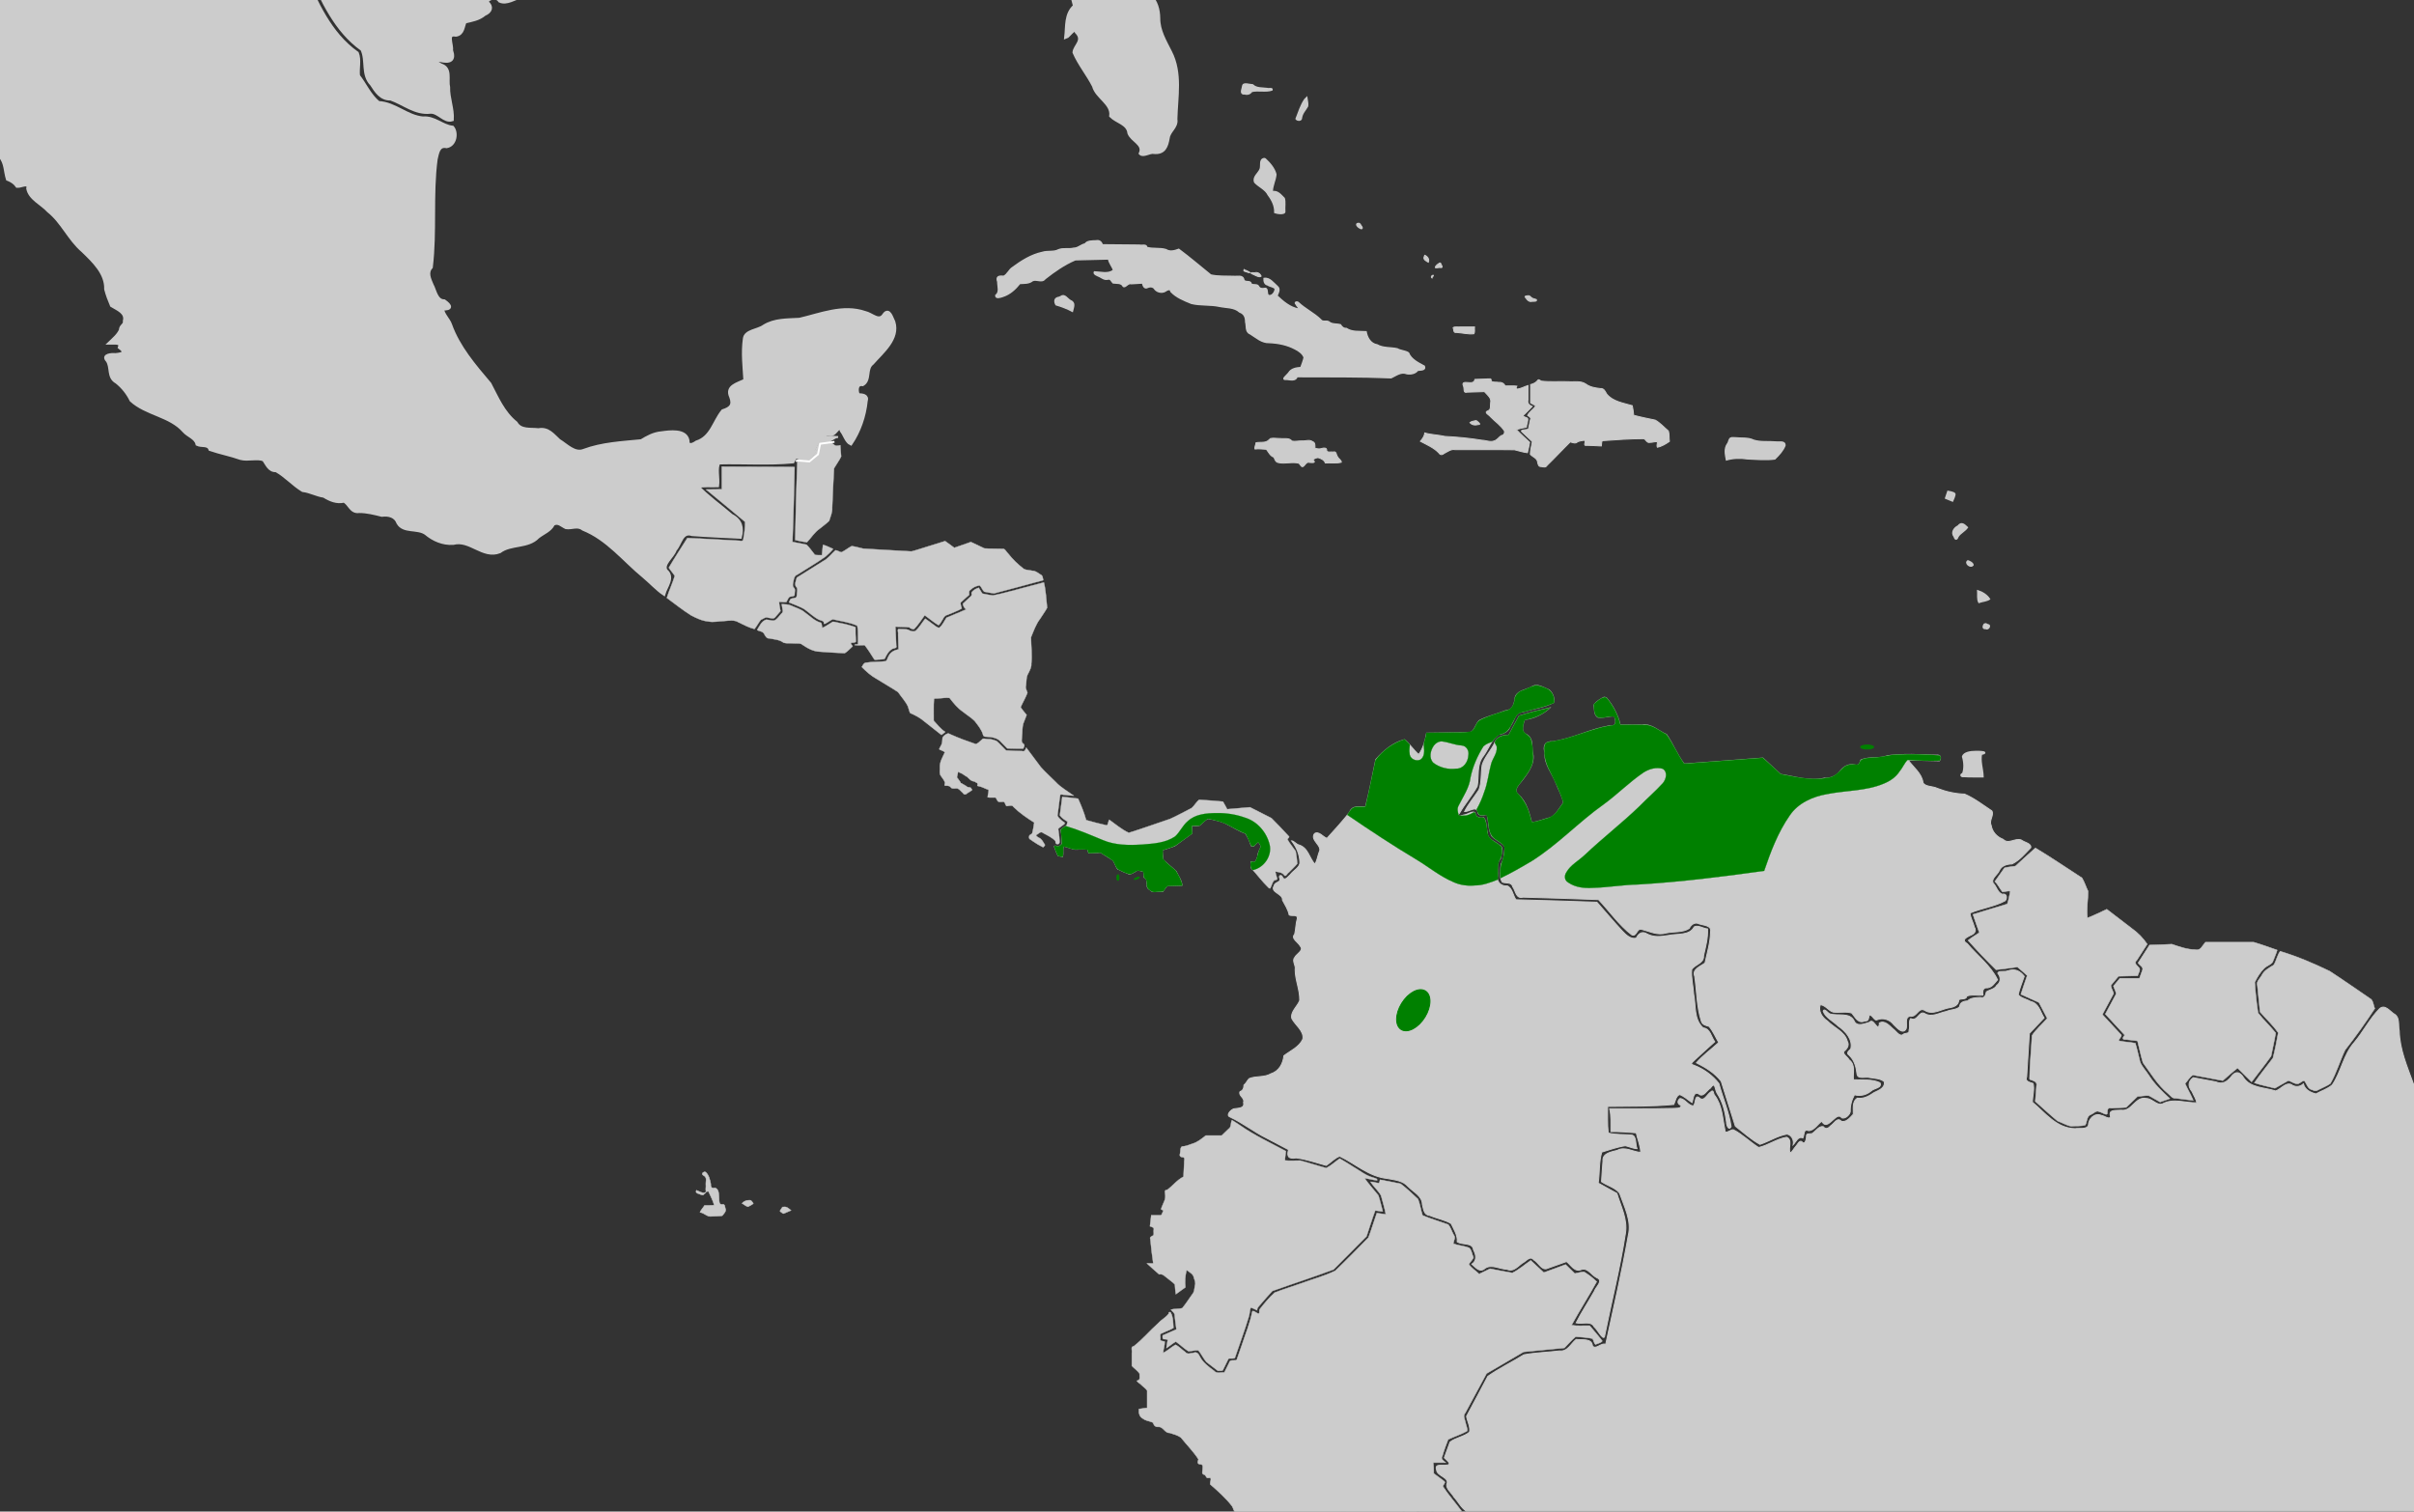 <?xml version="1.0" encoding="UTF-8" standalone="no"?>
<svg
   xmlns:dc="http://purl.org/dc/elements/1.1/"
   xmlns:cc="http://creativecommons.org/ns#"
   xmlns:rdf="http://www.w3.org/1999/02/22-rdf-syntax-ns#"
   xmlns:svg="http://www.w3.org/2000/svg"
   xmlns="http://www.w3.org/2000/svg"
   xmlns:sodipodi="http://sodipodi.sourceforge.net/DTD/sodipodi-0.dtd"
   xmlns:inkscape="http://www.inkscape.org/namespaces/inkscape"
   width="385.763mm"
   height="241.565mm"
   viewBox="0 0 385.763 241.565"
   version="1.1"
   id="svg8"
   inkscape:version="1.0 (4035a4fb49, 2020-05-01)"
   sodipodi:docname="Chiroxiphia lanceolata map.svg">
  <rect x="0" y="0" width="385.763" height="241.565" fill="#333333" stroke="none"/>
  <defs
     id="defs2" />
  <sodipodi:namedview
     id="base"
     pagecolor="#ffffff"
     bordercolor="#666666"
     borderopacity="1.0"
     inkscape:pageopacity="0.0"
     inkscape:pageshadow="2"
     inkscape:zoom="0.1767767"
     inkscape:cx="1645.9087"
     inkscape:cy="1078.5554"
     inkscape:document-units="mm"
     inkscape:current-layer="layer2"
     showgrid="false"
     inkscape:window-width="1346"
     inkscape:window-height="1041"
     inkscape:window-x="815"
     inkscape:window-y="30"
     inkscape:window-maximized="0"
     showguides="false"
     inkscape:document-rotation="0">
    <inkscape:grid
       type="xygrid"
       id="grid1410" />
  </sodipodi:namedview>
  <g
     inkscape:groupmode="layer"
     id="layer2"
     inkscape:label="Calque 2"
     style="display:inline">
    <path
       style="fill:#cccccc;stroke:#cccccc;stroke-width:0.312px;stroke-linecap:butt;stroke-linejoin:miter;stroke-opacity:1"
       d="m 150.902,116.664 v 0"
       id="path1416"
       inkscape:connector-curvature="0" />
    <path
       style="fill:#cccccc;stroke:#cccccc;stroke-width:0.312px;stroke-linecap:butt;stroke-linejoin:miter;stroke-opacity:1"
       d="m 311.31,78.571 c 0,0 0.98,0.161 1.037,0.376 0.058,0.215 -0.346,1.075 -0.346,1.075 l -1.037,-0.43 z"
       id="path1478"
       inkscape:connector-curvature="0" />
    <path
       style="opacity:1;fill:#cccccc;fill-opacity:1;stroke:#cccccc;stroke-width:0.223;stroke-miterlimit:4;stroke-dasharray:none;stroke-opacity:1"
       d="m -29.045,-2.931 c -0.744,0.098 -0.938,1.018 -0.848,1.574 0.506,0.265 1.325,0.131 1.294,-0.535 0.006,-0.329 0.02,-0.983 -0.445,-1.039 z"
       id="path1480"
       inkscape:connector-curvature="0" />
    <path
       style="opacity:1;fill:#cccccc;fill-opacity:1;stroke:#cccccc;stroke-width:0.223;stroke-miterlimit:4;stroke-dasharray:none;stroke-opacity:1"
       d="m -35.94,-5.009 c -0.086,0.742 0.677,1.294 1.277,1.64 0.168,-0.365 0.099,-0.842 -0.366,-0.969 -0.313,-0.207 -0.568,-0.515 -0.911,-0.67 z"
       id="path1482"
       inkscape:connector-curvature="0" />
    <path
       style="opacity:1;fill:#cccccc;fill-opacity:1;stroke:#cccccc;stroke-width:0.223;stroke-miterlimit:4;stroke-dasharray:none;stroke-opacity:1"
       d="m 198.525,14.048 c -0.092,0.351 -0.325,1.052 0.355,0.949 0.471,0.144 0.898,-1.72e-4 1.141,-0.383 1.048,-0.252 2.22,0.101 3.238,-0.226 0.176,-0.386 -0.59,-0.126 -0.778,-0.247 -0.784,-0.103 -1.713,0.009 -2.292,-0.575 -0.502,-0.014 -1.524,-0.426 -1.599,0.179 -0.022,0.101 -0.044,0.203 -0.066,0.304 z"
       id="path1484"
       inkscape:connector-curvature="0" />
    <path
       style="opacity:1;fill:#cccccc;fill-opacity:1;stroke:#cccccc;stroke-width:0.223;stroke-miterlimit:4;stroke-dasharray:none;stroke-opacity:1"
       d="m 208.514,15.887 c -0.656,0.944 -0.979,2.067 -1.395,3.111 0.185,0.286 0.868,0.328 0.856,-0.152 0.087,-0.728 0.634,-1.261 0.975,-1.871 0.081,-0.465 -0.073,-0.931 -0.13,-1.391 -0.102,0.101 -0.204,0.202 -0.306,0.303 z"
       id="path1486"
       inkscape:connector-curvature="0" />
    <path
       style="opacity:1;fill:#cccccc;fill-opacity:1;stroke:#cccccc;stroke-width:0.223;stroke-miterlimit:4;stroke-dasharray:none;stroke-opacity:1"
       d="m 201.977,25.347 c -0.767,0.167 -0.381,1.147 -0.596,1.669 -0.265,0.719 -1.229,1.245 -0.869,2.119 0.658,0.71 1.712,1.095 2.151,2.006 0.633,0.837 1.098,1.787 1.053,2.832 0.261,0.116 1.697,0.367 1.589,-0.213 -0.055,-0.679 0.104,-1.437 -0.083,-2.066 -0.521,-0.495 -1.034,-1.251 -1.905,-1.05 -0.019,-0.967 0.51,-1.845 0.57,-2.788 -0.24,-0.953 -0.959,-1.786 -1.693,-2.46 -0.065,-0.035 -0.141,-0.054 -0.216,-0.048 z"
       id="path1488"
       inkscape:connector-curvature="0" />
    <path
       style="opacity:1;fill:#cccccc;fill-opacity:1;stroke:#cccccc;stroke-width:0.223;stroke-miterlimit:4;stroke-dasharray:none;stroke-opacity:1"
       d="m 175.123,38.49 c -0.601,0.032 -1.375,-0.021 -1.733,0.501 -0.648,0.115 -1.1,0.689 -1.811,0.683 -0.784,0.205 -1.674,-0.058 -2.412,0.243 -0.755,0.422 -1.779,0.148 -2.614,0.423 -1.773,0.381 -3.316,1.369 -4.728,2.407 -0.595,0.366 -0.812,1.124 -1.44,1.416 -0.8,-0.095 -1.231,0.052 -0.935,0.877 -0.018,0.723 0.383,1.627 -0.319,2.168 -0.048,0.546 0.77,0.297 1.087,0.173 1.154,-0.358 2.054,-1.194 2.748,-2.078 0.697,-0.051 1.455,0.033 2.028,-0.448 0.659,-0.317 1.512,0.377 2.001,-0.302 1.482,-1.168 3.079,-2.287 4.835,-3.035 1.774,-0.044 3.547,-0.088 5.321,-0.133 0.095,0.667 0.62,1.198 0.796,1.816 -0.903,0.659 -2.042,0.279 -3.061,0.253 -0.199,0.393 0.559,0.599 0.839,0.748 0.414,0.215 0.752,0.519 1.277,0.411 0.52,-0.144 0.6,0.353 0.863,0.596 0.575,0.092 1.317,-0.078 1.628,0.541 0.329,0.303 0.735,-0.601 1.3,-0.414 0.594,-0.049 1.189,-0.072 1.784,-0.109 0.094,0.391 0.263,1.003 0.843,0.695 0.45,-0.189 0.931,-0.099 1.159,0.329 0.461,0.504 1.251,0.608 1.81,0.166 0.295,-0.168 0.664,-0.268 0.717,0.167 0.848,0.92 2.116,1.425 3.288,1.899 1.442,0.353 2.968,0.156 4.427,0.462 1.114,0.245 2.397,0.111 3.27,0.91 0.767,0.283 0.978,0.879 0.968,1.6 0.195,0.64 -0.077,1.569 0.719,1.889 0.951,0.578 1.83,1.447 3.053,1.404 1.442,0.056 2.864,0.343 4.127,1.017 0.602,0.298 1.241,0.751 1.451,1.367 -0.12,0.552 -0.346,1.076 -0.531,1.611 -0.732,0.045 -1.52,0.177 -1.922,0.824 -0.271,0.42 -1.438,1.182 -0.282,1.066 0.57,0.056 1.385,0.274 1.596,-0.439 5.011,0.02 10.025,-0.031 15.033,0.178 0.786,-0.358 1.584,-1.03 2.512,-0.651 0.635,0.107 1.344,-0.025 1.727,-0.534 0.441,-0.088 1.319,0.036 1.068,-0.662 -0.99,-0.541 -2.111,-1.067 -2.541,-2.133 -0.523,-0.345 -1.245,-0.324 -1.794,-0.648 -1.065,-0.236 -2.242,-0.073 -3.2,-0.625 -1.086,-0.178 -1.612,-1.18 -1.776,-2.101 -1.068,-0.069 -2.234,0.092 -3.154,-0.52 -0.452,0.024 -0.735,-0.257 -0.944,-0.595 -0.616,-0.171 -1.357,-0.009 -1.875,-0.483 -0.421,-0.22 -0.986,0.128 -1.298,-0.351 -1.066,-1.023 -2.452,-1.681 -3.53,-2.689 -0.196,-0.232 -0.73,-0.087 -0.399,0.22 0.082,0.241 0.553,0.608 0.438,0.807 -1.403,-0.257 -2.514,-1.221 -3.478,-2.131 0.186,-0.485 0.583,-1.088 0.034,-1.522 -0.584,-0.497 -1.2,-1.412 -2.096,-1.252 -0.019,0.434 0.053,0.921 0.596,1.037 0.331,0.251 1.03,0.28 1.192,0.622 -0.013,0.5 -0.505,1.274 -1.114,1.046 -0.33,-0.37 0.063,-1.309 -0.719,-1.091 -0.383,0.066 -0.728,-0.048 -0.857,-0.393 -0.279,-0.395 -1.02,-0.032 -1.202,-0.432 -0.073,-0.508 -0.983,-0.059 -1.139,-0.586 -0.158,-0.805 -1.058,-0.456 -1.685,-0.534 -1.19,-0.046 -2.451,0.044 -3.587,-0.221 -1.702,-1.372 -3.358,-2.795 -5.116,-4.105 -0.666,0.245 -1.396,0.464 -2.047,0.05 -0.994,-0.314 -2.133,-0.049 -3.093,-0.369 0.049,-0.525 -0.81,-0.25 -1.144,-0.344 -1.974,-0.03 -3.949,-0.036 -5.923,-0.055 -0.176,-0.474 -0.458,-0.747 -1.032,-0.639 z"
       id="path1490"
       inkscape:connector-curvature="0" />
    <path
       style="opacity:1;fill:#cccccc;fill-opacity:1;stroke:#cccccc;stroke-width:0.223;stroke-miterlimit:4;stroke-dasharray:none;stroke-opacity:1"
       d="m 169.25,47.516 c -0.753,0.102 -0.798,0.639 -0.499,1.187 0.884,0.271 1.793,0.599 2.618,1.045 0.148,-0.648 0.525,-1.368 -0.321,-1.715 -0.483,-0.249 -0.913,-1.095 -1.499,-0.649 -0.1,0.044 -0.199,0.088 -0.299,0.132 z"
       id="path1492"
       inkscape:connector-curvature="0" />
    <path
       style="opacity:1;fill:#cccccc;fill-opacity:1;stroke:#cccccc;stroke-width:0.223;stroke-miterlimit:4;stroke-dasharray:none;stroke-opacity:1"
       d="m 217.095,35.706 c -0.653,0.023 -0.039,0.638 0.244,0.744 0.381,0.251 0.412,-0.093 0.181,-0.326 -0.105,-0.149 -0.182,-0.435 -0.425,-0.418 z"
       id="path1494"
       inkscape:connector-curvature="0" />
    <path
       style="opacity:1;fill:#cccccc;fill-opacity:1;stroke:#cccccc;stroke-width:0.158;stroke-miterlimit:4;stroke-dasharray:none;stroke-opacity:1"
       d="m 200.441,43.93 c 0.313,0.144 0.802,0.442 1.095,0.21 -0.197,-0.437 -0.537,-0.665 -1.053,-0.547 -0.764,-0.065 -0.762,0.049 -0.074,0.321 z"
       id="path1496"
       inkscape:connector-curvature="0" />
    <path
       style="opacity:1;fill:#cccccc;fill-opacity:1;stroke:#cccccc;stroke-width:0.158;stroke-miterlimit:4;stroke-dasharray:none;stroke-opacity:1"
       d="m 198.779,43.13 c -0.164,0.244 0.416,0.288 0.573,0.376 0.106,0.062 0.636,0.152 0.27,-0.037 -0.261,-0.141 -0.538,-0.311 -0.843,-0.339 z"
       id="path1498"
       inkscape:connector-curvature="0" />
    <path
       style="opacity:1;fill:#cccccc;fill-opacity:1;stroke:#cccccc;stroke-width:0.158;stroke-miterlimit:4;stroke-dasharray:none;stroke-opacity:1"
       d="m 227.59,41.065 c -0.209,0.4 0.388,0.693 0.662,0.84 0.191,-0.45 -0.092,-0.869 -0.514,-1.086 -0.104,-0.144 -0.096,0.207 -0.149,0.245 z"
       id="path1500"
       inkscape:connector-curvature="0" />
    <path
       style="opacity:1;fill:#cccccc;fill-opacity:1;stroke:#cccccc;stroke-width:0.158;stroke-miterlimit:4;stroke-dasharray:none;stroke-opacity:1"
       d="m 230.131,41.999 c -0.295,0.174 -0.744,0.423 -0.765,0.777 0.229,0.087 0.572,-0.077 0.843,-0.019 0.518,0.114 0.054,-0.517 -0.035,-0.743 -0.009,-0.012 -0.027,-0.022 -0.044,-0.016 z"
       id="path1502"
       inkscape:connector-curvature="0" />
    <path
       style="opacity:1;fill:#cccccc;fill-opacity:1;stroke:#cccccc;stroke-width:0.158;stroke-miterlimit:4;stroke-dasharray:none;stroke-opacity:1"
       d="m 229.021,43.977 c -0.214,0.029 -0.397,0.282 -0.202,0.436 0.009,-0.092 0.337,-0.36 0.202,-0.436 z"
       id="path1504"
       inkscape:connector-curvature="0" />
    <path
       style="opacity:1;fill:#cccccc;fill-opacity:1;stroke:#cccccc;stroke-width:0.158;stroke-miterlimit:4;stroke-dasharray:none;stroke-opacity:1"
       d="m 233.38,52.256 c -0.363,0.051 -0.844,-0.089 -1.151,0.1 0.118,0.293 -0.008,0.889 0.528,0.774 0.917,0.053 1.85,0.312 2.764,0.212 0.2,-0.31 0.059,-0.739 0.107,-1.087 -0.749,1.96e-4 -1.499,-6.01e-4 -2.248,6.03e-4 z"
       id="path1506"
       inkscape:connector-curvature="0" />
    <path
       style="opacity:1;fill:#cccccc;fill-opacity:1;stroke:#cccccc;stroke-width:0.158;stroke-miterlimit:4;stroke-dasharray:none;stroke-opacity:1"
       d="m 244.187,47.267 c -0.206,0.017 -0.717,0.055 -0.36,0.324 0.246,0.364 0.518,0.699 1.032,0.561 0.206,-0.002 0.848,0.058 0.646,-0.286 -0.323,-0.113 -0.704,-0.143 -0.926,-0.445 -0.104,-0.097 -0.238,-0.178 -0.391,-0.154 z"
       id="path1508"
       inkscape:connector-curvature="0" />
    <path
       style="opacity:1;fill:#cccccc;fill-opacity:1;stroke:#cccccc;stroke-width:0.158;stroke-miterlimit:4;stroke-dasharray:none;stroke-opacity:1"
       d="m 202.755,70.332 c -0.509,0.524 -1.364,0.293 -2.031,0.425 -0.028,0.316 -0.277,0.716 -0.167,1.001 0.596,-0.09 1.215,0.033 1.817,0.045 0.353,0.444 0.612,1.075 1.202,1.259 0.164,0.343 0.242,0.787 0.724,0.865 1.062,0.252 2.202,-0.183 3.258,0.107 0.263,0.149 0.402,0.811 0.796,0.437 0.286,-0.286 0.451,-0.718 0.96,-0.56 0.533,0.025 1.023,0.074 0.501,-0.425 0.141,-0.171 0.645,-0.417 0.906,-0.33 0.451,0.149 0.914,0.373 1.069,0.83 0.846,-0.045 1.745,0.102 2.559,-0.119 0.013,-0.322 -0.462,-0.54 -0.58,-0.844 -0.292,-0.29 -0.141,-0.964 -0.734,-0.785 -0.311,-0.06 -0.959,0.155 -1.037,-0.261 0.076,-0.467 -0.543,-0.4 -0.842,-0.284 -0.343,0.107 -0.701,0.033 -1.033,-0.069 0.006,-0.39 0.099,-0.906 -0.411,-1.063 -0.46,-0.35 -1.112,-0.043 -1.658,-0.097 -0.527,-0.015 -1.13,0.142 -1.613,0.025 -0.403,-0.576 -1.245,-0.307 -1.854,-0.408 -0.512,0.022 -1.088,-0.113 -1.561,0.002 -0.091,0.082 -0.182,0.165 -0.273,0.247 z"
       id="path1510"
       inkscape:connector-curvature="0" />
    <path
       style="opacity:1;fill:#cccccc;fill-opacity:1;stroke:#cccccc;stroke-width:0.158;stroke-miterlimit:4;stroke-dasharray:none;stroke-opacity:1"
       d="m 235.825,67.224 c -0.3,0.065 -0.706,0.121 -0.922,0.312 0.324,0.402 0.855,0.446 1.337,0.31 0.546,0.041 -0.062,-0.427 -0.254,-0.577 -0.049,-0.027 -0.104,-0.051 -0.162,-0.045 z"
       id="path1512"
       inkscape:connector-curvature="0" />
    <path
       style="opacity:1;fill:#cccccc;fill-opacity:1;stroke:#cccccc;stroke-width:0.158;stroke-miterlimit:4;stroke-dasharray:none;stroke-opacity:1"
       d="m 237.624,60.559 c -0.643,0.012 -1.285,0.05 -1.928,0.076 -0.093,0.566 -0.577,0.556 -1.084,0.51 -0.58,-0.071 -1.036,-0.042 -0.726,0.601 0.142,0.359 -0.086,1.135 0.56,0.927 0.924,-0.029 1.848,-0.058 2.771,-0.087 0.453,0.52 1.183,1.027 0.988,1.79 -0.096,0.449 0.138,1.065 -0.423,1.281 -0.722,0.263 0.173,0.625 0.4,0.947 0.726,0.749 1.642,1.368 2.211,2.233 0.119,0.347 -0.073,0.746 -0.491,0.779 -0.383,0.253 -0.62,0.683 -1.095,0.839 -0.626,0.271 -1.332,-0.081 -1.984,-0.096 -1.961,-0.32 -3.944,-0.512 -5.93,-0.611 -1.053,-0.245 -2.198,-0.258 -3.213,-0.551 -0.044,0.513 -0.359,0.934 -0.689,1.326 1.024,0.55 2.131,1.009 2.937,1.848 0.243,0.387 0.561,0.336 0.884,0.068 0.555,-0.273 1.06,-0.714 1.731,-0.58 3.159,0.013 6.325,-0.027 9.479,0.02 0.684,0.152 1.375,0.401 2.065,0.471 0.156,-0.543 0.236,-1.104 0.352,-1.655 -0.705,-0.679 -1.471,-1.329 -2.127,-2.038 0.517,-0.18 1.068,-0.261 1.602,-0.39 0.033,-0.458 0.293,-0.939 0.21,-1.385 -0.189,-0.206 -0.678,-0.201 -0.742,-0.478 0.517,-0.454 0.975,-0.967 1.462,-1.45 -0.532,-0.198 -0.8,-0.531 -0.662,-1.074 0,-0.756 0,-1.512 0,-2.267 -0.585,0.166 -1.144,0.536 -1.755,0.568 -0.276,-0.12 -0.078,-0.334 -0.029,-0.466 -0.62,-0.077 -1.256,-0.016 -1.882,-0.036 -0.165,-0.394 -0.543,-0.606 -0.994,-0.559 -0.395,-0.086 -0.936,0.046 -1.249,-0.218 0.071,-0.204 -0.008,-0.43 -0.295,-0.342 -0.119,-0.002 -0.238,-6.02e-4 -0.356,6.02e-4 z"
       id="path1514"
       inkscape:connector-curvature="0" />
    <path
       style="opacity:1;fill:#cccccc;fill-opacity:1;stroke:#cccccc;stroke-width:0.158;stroke-miterlimit:4;stroke-dasharray:none;stroke-opacity:1"
       d="m 245.596,60.944 c -0.264,0.272 -0.632,0.423 -1.004,0.52 0,0.972 0,1.945 0,2.917 0.234,0.181 0.706,0.276 0.796,0.553 -0.358,0.526 -1.007,0.894 -1.271,1.457 0.274,0.195 0.667,0.353 0.433,0.733 -0.099,0.481 -0.199,0.962 -0.298,1.443 -0.286,0.161 -1.425,0.096 -1.056,0.431 0.558,0.522 1.115,1.043 1.673,1.565 -0.092,0.679 -0.327,1.371 -0.315,2.047 0.386,0.426 1.113,0.61 1.163,1.257 0.072,0.301 0.125,0.737 0.575,0.697 0.333,0.059 0.727,0.184 0.919,-0.176 1.271,-1.227 2.455,-2.528 3.716,-3.763 0.39,0.109 0.85,0.327 1.177,-0.02 0.364,-0.149 0.821,-0.231 1.192,-0.23 0.101,0.303 -0.329,0.94 0.257,0.799 0.781,0.012 1.561,0.062 2.341,0.098 0.059,-0.27 0,-0.614 0.16,-0.844 2.207,-0.162 4.424,-0.316 6.638,-0.321 0.348,0.131 0.486,0.723 0.973,0.596 0.371,0.019 0.975,-0.209 1.194,-0.076 0.008,0.265 -0.125,0.627 -0.02,0.85 0.723,-0.135 1.351,-0.532 1.933,-0.936 -0.074,-0.545 2.3e-4,-1.154 -0.163,-1.661 -0.693,-0.579 -1.299,-1.283 -2.096,-1.735 -1.154,-0.241 -2.313,-0.469 -3.451,-0.774 -0.057,-0.513 -0.102,-1.029 -0.22,-1.533 -1.43,-0.424 -3.111,-0.66 -4.079,-1.848 -0.246,-0.381 -0.418,-0.956 -1.024,-0.888 -0.829,-0.098 -1.678,-0.229 -2.346,-0.737 -0.815,-0.546 -1.869,-0.279 -2.801,-0.366 -1.431,-0.049 -2.879,0.08 -4.299,-0.087 -0.339,-0.184 -0.417,-0.385 -0.697,0.032 z"
       id="path1516"
       inkscape:connector-curvature="0" />
    <path
       style="opacity:1;fill:#cccccc;fill-opacity:1;stroke:#cccccc;stroke-width:0.223;stroke-miterlimit:4;stroke-dasharray:none;stroke-opacity:1"
       d="m 276.71,69.961 c -0.437,0.051 -0.41,0.711 -0.657,0.984 -0.542,0.776 -0.321,1.721 -0.16,2.55 1.084,-0.305 2.207,-0.346 3.322,-0.169 1.462,0.062 2.963,0.219 4.409,0.018 0.642,-0.62 1.309,-1.33 1.615,-2.147 0.024,-0.789 -0.897,-0.473 -1.448,-0.56 -1.176,-0.108 -2.428,0.074 -3.553,-0.28 -0.894,-0.452 -2.013,-0.278 -3.002,-0.392 -0.175,-0.006 -0.35,-0.008 -0.526,-0.004 z"
       id="path1518"
       inkscape:connector-curvature="0" />
    <path
       style="opacity:1;fill:#cccccc;fill-opacity:1;stroke:#cccccc;stroke-width:0.316;stroke-miterlimit:4;stroke-dasharray:none;stroke-opacity:1"
       d="m 315.589,120.145 c -0.63,0.015 -1.741,0.14 -1.91,0.786 0.256,0.848 0.32,1.885 0.014,2.724 -0.451,0.126 -0.313,0.489 0.151,0.397 0.998,0.072 2,0.03 3,0.042 -0.036,-1.19 -0.502,-2.451 -0.247,-3.612 0.186,0.016 0.83,-0.173 0.336,-0.274 -0.443,-0.073 -0.896,-0.067 -1.344,-0.062 z"
       id="path1520"
       inkscape:connector-curvature="0" />
    <path
       style="opacity:1;fill:#cccccc;fill-opacity:1;stroke:#cccccc;stroke-width:0.223;stroke-miterlimit:4;stroke-dasharray:none;stroke-opacity:1"
       d="m 312.872,84.08 c -0.644,0.315 -1.088,1.064 -0.587,1.673 0.16,0.546 0.43,0.534 0.606,0.011 0.374,-0.593 1.13,-0.91 1.504,-1.471 -0.482,-0.449 -0.943,-0.932 -1.481,-0.241 z"
       id="path1522"
       inkscape:connector-curvature="0" />
    <path
       style="opacity:1;fill:#cccccc;fill-opacity:1;stroke:#cccccc;stroke-width:0.223;stroke-miterlimit:4;stroke-dasharray:none;stroke-opacity:1"
       d="m 314.475,89.63 c -0.558,0.335 0.395,1.203 0.814,0.677 0.013,-0.302 -0.531,-0.598 -0.814,-0.677 z"
       id="path1524"
       inkscape:connector-curvature="0" />
    <path
       style="opacity:1;fill:#cccccc;fill-opacity:1;stroke:#cccccc;stroke-width:0.223;stroke-miterlimit:4;stroke-dasharray:none;stroke-opacity:1"
       d="m 316.041,94.402 c 0.062,0.604 -0.1,1.341 0.193,1.876 0.543,-0.199 1.238,-0.222 1.696,-0.538 -0.401,-0.63 -1.151,-1.11 -1.889,-1.338 z"
       id="path1526"
       inkscape:connector-curvature="0" />
    <path
       style="opacity:1;fill:#cccccc;fill-opacity:1;stroke:#cccccc;stroke-width:0.223;stroke-miterlimit:4;stroke-dasharray:none;stroke-opacity:1"
       d="m 317.161,99.704 c -0.259,0.199 -0.412,0.838 0.154,0.742 0.415,0.273 0.921,-0.555 0.316,-0.618 -0.149,-0.058 -0.305,-0.125 -0.47,-0.124 z"
       id="path1528"
       inkscape:connector-curvature="0" />
    <path
       style="opacity:1;fill:#cccccc;fill-opacity:1;stroke:#cccccc;stroke-width:0.559;stroke-miterlimit:4;stroke-dasharray:none;stroke-opacity:1"
       d="m -62.124,-32.2 c 0.603,1.016 0.288,2.45 1.115,3.306 4.83,-0.036 9.662,-0.794 14.491,-1.123 0.522,0.19 2.345,-0.685 2.039,0.256 -0.224,0.601 -0.663,1.626 0.436,1.666 7.919,2.811 15.852,5.599 23.854,8.193 6.146,-0.008 12.292,-0.043 18.438,-0.066 0.347,-0.988 -0.756,-3.155 0.685,-3.253 3.817,-0.308 7.66,-0.138 11.487,-0.186 2.675,2.419 4.964,5.263 7.959,7.346 1.145,0.59 2.779,0.593 2.957,2.084 1.158,2.523 2.317,5.045 3.475,7.568 2.708,1.122 5.316,2.597 8.135,3.404 1.836,-1.22 2.126,-3.63 3.036,-5.438 0.776,-0.055 1.813,-0.046 2.056,-0.91 1.182,-0.122 2.302,0.824 3.561,0.48 1.41,-0.247 2.733,-0.258 3.663,0.919 1.358,1.212 3.168,2.109 4.236,3.523 2.027,4.473 4.113,9.275 8.372,12.318 0.859,1.776 -0.019,4.014 1.526,5.588 0.682,1.077 1.505,2.374 3.035,2.307 2.117,0.746 3.946,2.405 6.369,2.113 1.294,-0.055 2.214,1.599 3.442,1.216 0.12,-1.703 -0.639,-3.432 -0.593,-5.174 -0.283,-1.233 0.449,-3 -1.178,-3.516 -0.643,-0.315 -1.607,-1.065 -0.159,-0.801 1.586,0.37 2.363,0.028 1.799,-1.595 0.155,-0.9 -0.871,-2.77 0.735,-2.439 1.159,-0.157 1.097,-1.396 1.461,-2.117 1.086,-0.248 2.233,-0.44 3.115,-1.203 1.013,-0.408 1.264,-1.212 0.39,-1.906 0.111,-0.727 1.641,-1.003 2.038,-0.23 1.104,0.535 2.411,-0.45 3.511,-0.696 2.076,-0.721 3.009,-2.764 4.912,-3.751 2.077,-1.419 4.176,-3.127 6.905,-3.108 2.134,-0.107 4.395,-1.092 6.361,0.064 1.827,0.824 4.007,1.446 5.943,0.758 -0.758,-0.674 -0.87,-2.267 0.253,-2.602 1.852,-0.481 2.535,1.454 3.818,2.224 1.41,0.721 1.963,2.403 3.634,2.712 0.817,0.32 0.813,1.619 1.691,0.501 1.123,-0.63 3.001,-1.684 3.934,-0.242 0.567,0.512 0.252,-1.153 -0.207,-1.458 -0.401,-0.231 -0.854,-0.968 0.008,-0.71 1.037,0.084 2.221,0.634 3.183,0.473 -0.685,-1.101 -0.613,-1.642 0.881,-1.807 0.962,0.056 0.991,-1.675 0.6,-1.616 -0.627,0.46 -1.952,1.213 -2.564,0.473 0.234,-0.857 -0.577,-1.432 -1.416,-1.015 -0.793,0.425 -2.043,-0.294 -1.973,-0.966 0.584,-1.357 1.417,-1.722 2.794,-1.087 4.047,0.617 7.963,-1.037 12.013,-0.723 0.399,-0.469 0.59,-1.707 1.232,-1.793 0.777,0.821 0.878,2.617 2.443,2.07 1.16,-0.024 2.623,0.064 3.151,-1.151 0.919,0.931 2.185,1.339 3.493,0.876 0.761,0.082 1.787,-0.635 2.425,-0.257 0.07,1.172 1.931,0.783 2.655,1.439 1.871,0.945 3.812,2.091 4.794,3.889 2.817,-0.557 5.211,-2.306 7.988,-2.917 2.986,1.373 4.511,4.417 6.882,6.473 0.562,0.286 1.512,0.025 1.52,0.934 0.38,1.272 0.686,2.563 1.034,3.843 -1.476,1.286 -1.204,3.274 -1.404,4.972 0.446,-0.132 1.389,-1.786 1.681,-0.821 1.341,1.348 -0.277,2.212 -0.359,3.258 0.822,1.904 2.202,3.554 3.123,5.382 0.463,1.804 3.011,2.764 2.747,4.781 0.932,0.936 2.742,1.188 2.901,2.719 0.442,1.229 2.49,1.738 1.825,3.269 0.422,0.445 1.462,-0.3 2.078,-0.195 1.718,0.193 2.076,-0.967 2.311,-2.298 0.155,-1.137 1.431,-1.742 1.219,-2.972 0.087,-3.582 0.884,-7.368 -0.85,-10.739 -0.866,-1.723 -1.895,-3.413 -1.887,-5.382 -0.015,-1.407 -0.371,-2.697 -1.419,-3.75 -1.541,-1.917 -2.841,-4.024 -3.161,-6.443 -0.442,-2.334 -1.481,-4.554 -1.915,-6.867 0.782,-1.772 0.442,-3.796 1.387,-5.547 0.76,-1.423 0.888,-3.573 2.635,-4.261 0.596,-1.011 0.338,-2.712 1.529,-3.33 0.337,0.13 1.338,1.13 1.329,0.305 -0.471,-0.535 -0.429,-1.421 0.541,-1.169 1.474,0.263 2.61,-0.223 3.452,-1.374 1.154,-1.241 2.531,-2.311 4.326,-2.543 1.389,-0.469 -0.666,-0.373 -1.091,-0.405 -29.125,-0.286 -58.255,-0.136 -87.382,-0.191 -55.916,-0.005 -111.832,-0.002 -167.748,-0.003 0.086,0.149 0.171,0.298 0.257,0.447 z"
       id="path1739"
       inkscape:connector-curvature="0" />
    <path
       style="opacity:1;fill:#cccccc;fill-opacity:1;stroke:#cccccc;stroke-width:0.559;stroke-miterlimit:4;stroke-dasharray:none;stroke-opacity:1"
       d="m -46.019,-29.162 c -4.757,0.57 -9.549,0.887 -14.322,1.333 1.03,0.502 1.44,1.471 1.058,2.492 -0.051,1.34 2.125,1.785 1.758,3.264 -0.29,1.031 0.882,1.376 1.115,2.222 1.142,0.915 1.123,2.349 1.774,3.49 0.981,0.738 1.491,1.782 1.268,2.971 -0.057,1.248 1.915,1.474 1.664,2.837 -0.148,2.676 2.384,4.4 4.669,5.489 2.872,1.783 5.505,4.081 7.387,6.752 -0.984,1.415 -0.26,3.215 -0.843,4.716 -1.38,0.639 -3.108,0.012 -4.611,0.034 -1.369,-0.33 -1.598,-0.146 -0.518,0.811 0.984,1.002 2.869,1.347 2.889,2.97 0.451,0.922 1.872,0.263 2.55,1.006 1.335,0.512 2.097,2.052 3.532,2.247 1.683,-0.056 1.269,-2.291 2.441,-2.809 0.926,0.399 0.799,1.319 0.457,2.019 0.272,0.789 0.641,1.57 0.681,2.401 1.367,0.629 2.746,1.352 4.098,2.024 2.385,2.398 2.757,6.073 1.559,9.07 -0.327,0.786 -0.763,1.892 0.683,1.561 0.97,-0.159 1.948,0.025 1.982,1.081 0.612,0.345 1.52,0.262 1.932,0.996 1.268,1.442 3.212,2.119 4.463,3.607 1.092,1.113 2.33,2.104 3.732,2.814 0.956,0.859 1.077,2.128 1.035,3.263 0.817,1.157 2.321,0.562 3.077,-0.31 1.822,-1.227 0.761,-3.82 -0.829,-4.81 -0.892,-0.702 -0.232,-2.111 -1.519,-2.574 -0.457,-0.364 -1.358,-1.178 -1.422,-0.146 -0.843,0.232 -2.415,0.361 -2.915,-0.048 -0.21,-3.468 -1.859,-6.733 -3.454,-9.821 -0.669,-1.137 -1.924,-2.048 -1.657,-3.494 -0.258,-1.969 -0.875,-4.078 -2.864,-5.118 -1.525,-1.19 -2.688,-2.753 -3.787,-4.289 -0.252,-1.377 -2.145,-1.72 -2.757,-2.709 -0.014,-1.567 0.261,-3.296 -0.912,-4.579 -0.68,-0.588 -2,-0.143 -2.88,-0.293 0.813,-0.492 1.527,-1.407 0.531,-2.104 -0.725,-0.652 -2.699,0.122 -2.498,-1.309 0.444,-1.465 -0.768,-2.3 -1.769,-3.218 -1.69,-1.622 -3.38,-3.245 -5.071,-4.867 -0.32,-2.356 0.316,-5.064 -1.479,-7.022 -1.105,-1.299 0.197,-2.943 0.287,-4.377 0.092,-0.657 0.245,-1.613 1.198,-1.085 1.684,0.351 3.084,1.452 4.444,2.248 0.148,-0.364 -0.486,-1.609 0.387,-1.145 1.577,0.643 2.412,2.166 3.742,3.043 0.819,0.204 2.466,-0.354 2.305,0.976 0.526,2.084 0.165,4.69 2.201,6.139 0.764,1.071 0.278,2.533 1.104,3.635 0.677,0.999 0.878,2.784 2.359,2.957 0.483,1.184 0.16,2.936 1.78,3.478 1.494,0.319 0.477,2.014 1.641,2.642 1.791,1.466 3.549,3.178 5.767,3.986 0.688,0.663 2.522,-0.2 2.388,1.166 -0.263,1.063 -0.807,2.392 0.376,3.201 0.98,1.077 2.501,1.302 3.823,1.708 0.096,0.904 0.949,1.543 0.847,2.506 0.924,0.255 2.352,-0.498 2.901,0.687 0.543,0.993 1.685,2.27 0.521,3.228 -0.561,0.832 -1.917,2.309 -0.395,2.972 2.011,0.898 3.805,2.153 5.609,3.331 0.78,-0.411 1.885,0.43 2.526,0.896 0.931,1.031 0.808,2.468 1.199,3.64 0.641,0.232 1.191,0.611 1.54,1.129 0.597,0.049 1.955,-0.772 1.714,0.387 0.297,1.593 2.207,2.391 3.255,3.547 2.259,1.797 3.305,4.511 5.496,6.383 1.765,1.712 3.77,3.589 3.702,6.152 0.226,0.89 0.563,1.772 0.917,2.595 0.961,0.591 2.415,1.115 2.068,2.482 0.109,0.68 -0.646,0.756 -0.631,1.457 -0.367,0.833 -1.107,1.438 -1.763,2.07 0.651,0.023 1.955,-0.272 1.603,0.689 1.072,0.786 0.654,1.088 -0.677,1.206 -0.595,-0.063 -2.095,0.037 -1.285,0.891 0.756,1.071 0.074,2.671 1.484,3.441 1.021,0.808 1.793,1.814 2.331,2.912 2.422,2.225 6.242,2.407 8.437,4.93 0.683,0.769 1.886,1.05 2.115,2.097 0.674,0.338 1.763,-0.076 2.058,0.815 1.582,0.55 3.284,0.858 4.871,1.43 1.192,0.311 2.693,-0.206 3.709,0.235 0.489,0.702 0.893,1.791 1.95,1.709 1.559,0.861 2.737,2.251 4.27,3.177 1.189,0.142 2.202,0.747 3.389,0.915 0.969,0.606 2.019,1.062 3.202,0.788 0.906,0.435 1.108,1.858 2.422,1.656 1.268,-8.52e-4 2.459,0.312 3.62,0.602 1.112,-0.147 2.216,0.144 2.61,1.242 0.865,1.533 3.094,0.723 4.43,1.676 1.196,1.012 2.714,1.681 4.378,1.57 2.671,-0.709 4.761,2.401 7.412,1.343 1.771,-1.342 4.501,-0.642 6.109,-2.336 0.857,-0.674 1.96,-1.047 2.438,-2.034 0.799,-0.52 1.417,0.241 2.06,0.513 0.938,0.141 1.855,-0.443 2.726,0.247 3.959,1.596 6.551,5.011 9.718,7.6 1.05,0.882 2.109,2.027 3.167,2.753 0.344,-1.173 1.636,-2.624 0.349,-3.687 -0.687,-1.055 1.112,-2.24 1.462,-3.35 0.858,-0.908 1.029,-3.041 2.726,-2.453 2.555,0.192 5.117,0.298 7.676,0.425 0.375,-1.46 0.103,-2.674 -1.392,-3.42 -1.79,-1.548 -3.87,-3.012 -5.433,-4.674 1.041,-0.22 2.127,-0.093 3.186,-0.129 0.164,-1.136 -0.319,-2.876 0.23,-3.653 3.94,-0.099 7.924,0.202 11.838,-0.169 0.214,-0.352 0.201,-0.926 0.921,-0.629 1.638,0.735 2.037,-0.825 2.703,-1.899 0.479,-0.916 1.093,-2.01 2.388,-1.839 0.88,0.084 1.361,-1.842 1.769,-0.559 0.492,0.613 0.769,1.727 1.47,2.053 1.358,-2.008 2.176,-4.423 2.42,-6.791 0.293,-0.927 -0.558,-0.958 -1.244,-1.001 -0.289,-0.613 -0.341,-1.855 0.72,-1.678 1.231,-0.732 0.374,-2.506 1.539,-3.385 1.631,-1.849 4.225,-3.921 3.406,-6.594 -0.294,-0.513 -0.702,-2.243 -1.496,-1.182 -0.803,1.341 -1.977,-0.07 -3.087,-0.296 -3.502,-1.2 -7.067,0.304 -10.449,1.091 -1.947,0.116 -3.983,0.016 -5.686,1.087 -0.968,0.71 -2.989,0.722 -3.095,2.008 -0.321,2.204 -0.038,4.432 0.085,6.64 -1.273,0.611 -3.041,0.967 -2.258,2.636 0.493,1.336 -0.051,1.84 -1.304,2.244 -1.402,1.68 -1.778,4.228 -4.214,5.005 -0.574,0.424 -1.444,0.751 -1.397,-0.296 -0.34,-1.717 -2.867,-1.366 -4.218,-1.179 -1.209,0.101 -2.234,0.679 -3.196,1.262 -3.103,0.31 -6.264,0.452 -9.207,1.548 -1.467,0.574 -2.784,-0.902 -3.954,-1.606 -0.972,-0.871 -1.737,-1.997 -3.277,-1.7 -1.307,-0.157 -2.86,0.177 -3.598,-1.112 -2.058,-1.657 -3.028,-4.044 -4.19,-6.246 -2.464,-2.911 -5.012,-5.874 -6.293,-9.443 -0.281,-0.866 -1.294,-1.725 -1.261,-2.581 1.462,0.072 1.362,-0.447 0.282,-1.211 -1.312,-0.015 -1.487,-1.719 -1.979,-2.588 -0.39,-0.919 -0.91,-1.97 -0.123,-2.835 0.693,-5.727 0.017,-11.551 0.771,-17.277 0.23,-0.877 0.349,-2.317 1.71,-2.021 1.389,-0.228 1.664,-2.194 0.944,-3.037 C 70.644,20.177 69.388,18.721 67.587,18.894 64.999,18.667 63.103,16.539 60.49,16.429 59.068,15.269 58.351,13.527 57.25,12.116 57.116,10.946 57.502,9.553 57.075,8.51 52.637,5.368 50.568,0.346 48.432,-4.264 46.78,-5.406 45.276,-6.901 43.538,-7.836 c -1.958,-0.077 -3.977,-0.352 -5.858,0.119 -1.53,-0.278 -1.266,1.815 -1.973,2.682 -0.628,1.33 -1.601,3.537 -3.59,2.78 -2.834,-0.913 -5.448,-2.322 -8.17,-3.478 -1.306,-2.883 -2.612,-5.766 -3.918,-8.648 -3.578,-0.918 -5.631,-4.058 -8.255,-6.251 -1.042,-0.839 -1.781,-2.351 -3.397,-1.912 -2.983,0.027 -5.962,0.171 -8.942,0.28 -0.446,0.925 0.444,3.195 -1.003,3.112 -6.325,0.049 -12.688,0.31 -18.989,0.229 -8.545,-2.979 -17.169,-5.851 -25.654,-8.924 -0.119,-0.37 0.605,-1.135 0.193,-1.315 z"
       id="path1741"
       inkscape:connector-curvature="0" />
    <path
       style="opacity:1;fill:#cccccc;fill-opacity:1;stroke:#cccccc;stroke-width:0.056;stroke-miterlimit:4;stroke-dasharray:none;stroke-opacity:1"
       d="m 132.059,69.922 c -0.567,0.011 -0.735,0.637 -1.005,0.998 -0.572,0.938 -1.103,1.911 -1.712,2.823 -0.638,0.043 -1.3,-0.165 -1.922,-0.148 -0.153,4.236 -0.273,8.474 -0.347,12.711 0.613,0.15 1.259,0.294 1.877,0.361 0.686,-0.728 1.204,-1.6 2.054,-2.186 0.49,-0.418 1.054,-0.791 1.499,-1.235 0.2,-0.7 0.543,-1.378 0.483,-2.118 0.078,-2.096 0.182,-4.192 0.294,-6.287 0.368,-0.629 0.828,-1.239 1.139,-1.88 -0.061,-0.602 -0.096,-1.207 -0.135,-1.81 -0.343,0.075 -0.76,0.194 -1.025,-0.109 -0.205,-0.185 -0.527,-0.335 -0.673,-0.537 0.03,-0.196 0.59,-0.609 0.218,-0.58 -0.249,0.003 -0.497,-0.004 -0.746,-0.003 z"
       id="path1790"
       inkscape:connector-curvature="0" />
    <path
       style="opacity:1;fill:#cccccc;fill-opacity:1;stroke:#cccccc;stroke-width:0.056;stroke-miterlimit:4;stroke-dasharray:none;stroke-opacity:1"
       d="m 115.346,76.385 c 0,0.604 0,1.208 0,1.812 -0.839,0.01 -1.679,0.019 -2.518,0.029 2.072,1.728 4.176,3.431 6.229,5.172 0.04,0.853 -0.094,1.719 -0.244,2.562 0.012,0.415 -0.182,0.583 -0.618,0.458 -2.785,-0.14 -5.568,-0.327 -8.354,-0.429 -0.985,1.579 -2.028,3.136 -2.962,4.737 0.277,0.461 0.678,0.858 0.952,1.315 -0.364,1.189 -0.911,2.325 -1.271,3.513 1.265,0.943 2.509,1.919 3.844,2.775 0.878,0.456 1.793,0.901 2.81,0.993 0.798,0.169 1.616,-0.049 2.423,-0.068 0.8,-0.042 1.691,-0.256 2.4,0.214 0.819,0.39 1.641,0.839 2.53,1.057 0.39,-0.46 0.644,-1.026 1.027,-1.477 0.378,-0.132 0.718,-0.511 1.145,-0.333 0.382,0.043 0.899,0.297 1.164,-0.104 0.277,-0.311 0.542,-0.631 0.815,-0.946 -0.066,-0.489 -0.209,-1.012 -0.219,-1.484 0.38,-0.008 0.779,0.079 1.147,0.043 0.185,-0.256 0.273,-0.616 0.501,-0.818 0.271,-0.142 0.886,-0.019 0.835,-0.409 -0.02,-0.388 0.209,-0.849 -0.182,-1.128 -0.232,-0.373 -0.017,-0.842 0.045,-1.241 0.068,-0.336 0.183,-0.649 0.553,-0.78 1.509,-0.976 3.085,-1.868 4.54,-2.914 0.424,-0.371 0.86,-0.776 1.195,-1.202 -0.534,-0.222 -1.053,-0.544 -1.622,-0.657 -0.078,0.55 -0.087,1.108 -0.164,1.658 -0.369,-0.04 -0.804,0.036 -1.134,-0.074 -0.445,-0.532 -0.821,-1.138 -1.326,-1.612 -0.746,-0.167 -1.501,-0.295 -2.252,-0.44 0.165,-3.981 0.25,-7.965 0.342,-11.947 -0.214,-0.093 -0.599,-0.013 -0.871,-0.044 -3.587,-0.026 -7.174,-0.03 -10.761,-0.043 0,0.604 0,1.208 0,1.812 z"
       id="path1792"
       inkscape:connector-curvature="0" />
    <path
       style="opacity:1;fill:#cccccc;fill-opacity:1;stroke:#cccccc;stroke-width:0.056;stroke-miterlimit:4;stroke-dasharray:none;stroke-opacity:1"
       d="m 148.377,87.302 c -0.905,0.267 -1.802,0.589 -2.711,0.823 -2.572,-0.152 -5.149,-0.277 -7.719,-0.446 -0.612,-0.128 -1.222,-0.33 -1.838,-0.404 -0.578,0.284 -1.072,0.729 -1.653,0.988 -0.33,-0.044 -0.621,-0.319 -0.938,-0.325 -0.667,0.577 -1.165,1.33 -1.981,1.741 -1.401,0.877 -2.802,1.753 -4.202,2.63 -0.13,0.52 -0.489,1.189 0.024,1.631 0.124,0.319 -0.015,0.719 -0.008,1.07 -0.016,0.225 -0.024,0.534 -0.346,0.544 -0.28,0.116 -0.712,0.035 -0.776,0.394 -0.043,0.116 -0.262,0.369 2.5e-4,0.38 0.761,0.324 1.563,0.598 2.274,1.002 0.793,0.564 1.491,1.264 2.37,1.713 0.306,0.13 0.874,0.157 0.776,0.603 0.13,0.192 0.407,-0.117 0.557,-0.164 0.3,-0.154 0.577,-0.422 0.891,-0.507 1.301,0.314 2.67,0.469 3.888,1.018 0.179,0.617 0.092,1.286 0.126,1.924 10e-5,0.344 2.3e-4,0.688 3.2e-4,1.032 -0.145,0.053 -0.499,-0.009 -0.548,0.143 0.53,0.083 1.078,0.008 1.614,0.017 0.574,0.735 1.056,1.526 1.552,2.305 0.23,0.114 0.535,-0.044 0.791,-0.012 0.28,-0.039 0.615,0.007 0.862,-0.125 0.274,-0.603 0.612,-1.256 1.245,-1.593 0.29,-0.11 0.755,-0.08 0.588,-0.489 -0.05,-1.017 -0.089,-2.035 -0.129,-3.053 0.732,0.075 1.48,0.025 2.205,0.114 0.21,0.17 0.488,0.362 0.776,0.286 0.665,-0.664 1.146,-1.469 1.706,-2.211 0.741,0.52 1.421,1.133 2.205,1.59 0.325,-0.238 0.466,-0.668 0.7,-0.987 0.15,-0.307 0.329,-0.585 0.711,-0.657 0.763,-0.351 1.595,-0.602 2.305,-1.037 -0.093,-0.298 -0.233,-0.671 -0.182,-0.961 0.458,-0.406 0.916,-0.813 1.374,-1.22 -0.028,-0.318 -0.113,-0.657 0.254,-0.832 0.359,-0.381 0.897,-0.6 1.419,-0.667 0.307,0.285 0.424,0.741 0.714,1.005 0.528,0.078 1.06,0.227 1.586,0.264 2.615,-0.702 5.245,-1.375 7.848,-2.106 -0.066,-0.333 -0.057,-0.762 -0.448,-0.909 -0.403,-0.252 -0.763,-0.599 -1.282,-0.594 -0.446,-0.111 -0.961,-0.09 -1.362,-0.288 -0.955,-0.736 -1.817,-1.57 -2.547,-2.504 -0.249,-0.215 -0.39,-0.631 -0.711,-0.71 -1.013,-0.033 -2.042,-0.004 -3.045,-0.076 -0.722,-0.341 -1.444,-0.682 -2.165,-1.023 -0.882,0.308 -1.763,0.616 -2.644,0.924 -0.49,-0.357 -0.98,-0.713 -1.471,-1.07 -0.884,0.275 -1.769,0.551 -2.653,0.826 z"
       id="path1812"
       inkscape:connector-curvature="0" />
    <path
       style="opacity:1;fill:#cccccc;fill-opacity:1;stroke:#cccccc;stroke-width:0.056;stroke-miterlimit:4;stroke-dasharray:none;stroke-opacity:1"
       d="m 125.016,97.157 c 0.057,0.326 0.202,0.673 -0.145,0.902 -0.366,0.374 -0.632,0.894 -1.138,1.115 -0.445,0.078 -0.897,-0.153 -1.323,-0.131 -0.729,0.253 -1.007,0.983 -1.377,1.557 -0.121,0.192 0.312,0.182 0.412,0.272 0.371,0.066 0.627,0.257 0.755,0.591 0.159,0.266 0.333,0.587 0.717,0.559 0.793,0.166 1.665,0.193 2.317,0.703 0.486,0.137 1.048,0.049 1.564,0.096 0.491,0.064 1.069,-0.119 1.457,0.242 0.828,0.558 1.753,1.073 2.806,1.092 1.307,0.103 2.62,0.177 3.928,0.235 0.484,-0.296 0.848,-0.733 1.269,-1.099 -0.157,-0.26 -0.569,-0.63 0.006,-0.578 0.217,-0.018 0.598,-0.039 0.504,-0.341 -0.063,-0.711 -0.059,-1.425 -0.059,-2.138 -0.839,-0.287 -1.69,-0.532 -2.571,-0.671 -0.352,-0.05 -0.724,-0.21 -1.062,-0.189 -0.55,0.32 -1.079,0.72 -1.658,0.972 -0.118,-0.252 -0.047,-0.612 -0.208,-0.811 -1.056,-0.273 -1.78,-1.097 -2.632,-1.685 -0.595,-0.52 -1.412,-0.712 -2.125,-1.054 -0.476,-0.23 -1.02,-0.204 -1.538,-0.247 0.035,0.202 0.069,0.404 0.103,0.606 z"
       id="path1814"
       inkscape:connector-curvature="0" />
    <path
       style="opacity:1;fill:#cccccc;fill-opacity:1;stroke:#cccccc;stroke-width:0.056;stroke-miterlimit:4;stroke-dasharray:none;stroke-opacity:1"
       d="m 162.893,94.124 c -1.4,0.35 -2.786,0.775 -4.208,1.037 -0.58,-0.051 -1.145,-0.187 -1.715,-0.294 -0.19,-0.311 -0.38,-0.622 -0.569,-0.934 -0.457,0.146 -0.947,0.404 -1.158,0.82 0.134,0.318 -0.019,0.534 -0.3,0.726 -0.356,0.334 -0.713,0.669 -1.069,1.003 0.018,0.369 0.219,0.69 0.523,0.918 -1.048,0.44 -2.096,0.881 -3.143,1.321 -0.375,0.536 -0.622,1.195 -1.16,1.609 -0.423,-0.013 -0.722,-0.405 -1.065,-0.601 -0.393,-0.277 -0.781,-0.609 -1.179,-0.852 -0.528,0.658 -0.939,1.417 -1.584,1.983 -0.341,0.11 -0.785,0.02 -1.065,-0.184 -0.484,-0.191 -1.058,-0.089 -1.577,-0.153 -0.295,0.037 -0.033,0.604 -0.104,0.853 0.024,0.8 0.055,1.599 0.071,2.399 -0.657,0.123 -1.295,0.456 -1.57,1.051 -0.178,0.262 -0.231,0.651 -0.45,0.844 -1.023,0.137 -2.066,0.062 -3.084,0.225 -0.445,2.9e-4 -0.591,0.405 -0.769,0.708 0.696,0.696 1.424,1.374 2.311,1.859 1.152,0.723 2.351,1.398 3.48,2.142 0.52,0.769 1.192,1.461 1.581,2.299 0.131,0.343 0.193,0.721 0.348,1.048 0.822,0.353 1.611,0.772 2.278,1.35 0.912,0.712 1.817,1.432 2.725,2.148 0.194,-0.161 0.459,-0.294 0.606,-0.482 -0.747,-0.46 -1.253,-1.171 -1.837,-1.789 0.024,-1.158 -0.051,-2.323 0.046,-3.477 0.169,-0.127 0.481,-0.027 0.693,-0.087 0.594,-0.011 1.208,-0.159 1.793,-0.07 0.627,0.81 1.269,1.628 2.151,2.217 0.609,0.496 1.306,0.915 1.858,1.46 0.525,0.687 1.105,1.363 1.337,2.196 0.04,0.271 0.293,0.343 0.549,0.328 0.844,0.034 1.797,0.174 2.34,0.85 0.331,0.335 0.659,0.673 0.988,1.009 0.847,0.037 1.695,0.037 2.543,0.031 0.145,-0.283 0.347,-0.572 -0.008,-0.799 -0.389,-0.293 -0.169,-0.757 -0.184,-1.155 0.082,-0.669 0.012,-1.368 0.198,-2.017 0.181,-0.466 0.363,-0.933 0.544,-1.399 -0.316,-0.412 -0.683,-0.805 -0.959,-1.236 0.344,-0.779 0.799,-1.523 1.089,-2.317 -0.102,-0.379 -0.375,-0.72 -0.237,-1.126 0.099,-0.67 -0.005,-1.388 0.384,-1.991 0.226,-0.484 0.517,-0.953 0.469,-1.499 0.159,-1.412 -0.036,-2.837 -0.049,-4.242 0.424,-1.01 0.771,-2.061 1.451,-2.955 0.365,-0.595 0.823,-1.17 1.128,-1.777 -0.16,-1.347 -0.19,-2.716 -0.521,-4.039 -1.306,0.346 -2.612,0.693 -3.918,1.039 z"
       id="path1816"
       inkscape:connector-curvature="0" />
    <path
       style="opacity:1;fill:#cccccc;fill-opacity:1;stroke:#cccccc;stroke-width:0.056;stroke-miterlimit:4;stroke-dasharray:none;stroke-opacity:1"
       d="m 151.467,117.222 c -0.341,0.117 -0.684,0.362 -0.847,0.67 -0.04,0.446 -0.006,0.914 -0.28,1.31 -0.057,0.231 -0.481,0.587 -0.028,0.656 0.208,0.126 0.544,0.19 0.676,0.371 -0.356,0.786 -0.855,1.564 -0.795,2.451 0.032,0.378 -0.084,0.798 0.057,1.148 0.242,0.425 0.631,0.796 0.766,1.264 0.003,0.151 -0.209,0.499 0.101,0.481 0.322,-0.028 0.666,0.01 0.851,0.294 0.242,0.278 0.7,0.077 1.039,0.138 0.331,0.119 0.554,0.484 0.842,0.7 0.238,0.396 0.518,0.282 0.811,0.005 0.03,-0.019 0.059,-0.038 0.089,-0.058 0.029,-0.019 0.116,-0.053 0.146,-0.072 0.029,-0.02 0.43,-0.308 0.459,-0.328 0.029,-0.02 -0.24,-0.356 -0.211,-0.376 0.029,-0.02 -0.547,-0.081 -0.517,-0.101 0.029,-0.02 -1.119,-0.652 -1.09,-0.672 0.029,-0.02 -0.637,-0.87 -0.607,-0.89 0.029,-0.02 0.143,-0.843 0.172,-0.863 0.029,-0.02 0.594,0.317 0.623,0.297 0.029,-0.02 0.746,0.505 0.776,0.485 0.03,-0.019 0.701,0.657 0.731,0.638 0.03,-0.019 0.488,0.174 0.519,0.155 0.03,-0.018 0.392,0.259 0.422,0.241 0.03,-0.018 0.021,0.21 0.052,0.192 0.031,-0.017 -0.079,0.255 -0.048,0.238 0.031,-0.017 0.153,0.051 0.184,0.035 0.633,0.126 1.023,0.402 1.626,0.597 0.012,0.401 -0.141,0.807 -0.158,1.194 0.409,0.077 0.844,0.015 1.263,0.037 0.22,0.209 0.263,0.709 0.618,0.697 0.288,0.069 0.799,-0.176 0.871,0.198 0.113,0.161 0.153,0.589 0.456,0.453 0.329,-0.022 0.717,-0.184 0.917,0.153 0.98,0.969 2.14,1.75 3.317,2.497 -0.098,0.58 -0.165,1.18 -0.332,1.742 -0.187,0.169 -0.541,0.258 -0.479,0.567 -0.118,0.348 0.408,0.476 0.601,0.68 0.518,0.361 1.065,0.683 1.638,0.962 0.129,-0.141 0.427,-0.328 0.195,-0.52 -0.238,-0.377 -0.42,-0.819 -0.88,-1.006 -0.295,-0.186 -0.709,-0.373 -0.185,-0.572 0.284,-0.247 0.571,-0.473 0.904,-0.156 0.675,0.362 1.413,0.701 1.925,1.256 0.008,0.224 0.024,0.495 0.345,0.491 0.382,0.027 0.321,-0.445 0.298,-0.679 -0.013,-0.591 -0.134,-1.183 -0.2,-1.762 0.303,-0.315 0.747,-0.51 1.036,-0.824 0.092,-0.26 -0.359,-0.328 -0.482,-0.505 -0.244,-0.23 -0.551,-0.481 -0.674,-0.771 0.176,-1.109 0.263,-2.233 0.445,-3.339 0.196,-0.136 0.515,0.039 0.748,0.014 0.469,0.042 0.97,0.13 1.424,0.134 -0.986,-0.718 -2.086,-1.313 -2.907,-2.211 -0.788,-0.798 -1.641,-1.546 -2.381,-2.38 -0.771,-1.032 -1.541,-2.064 -2.312,-3.096 -0.142,0.303 -0.216,0.706 -0.668,0.552 -0.856,-0.028 -1.714,-0.033 -2.567,-0.107 -0.509,-0.494 -0.977,-1.045 -1.511,-1.503 -0.459,-0.163 -0.922,-0.339 -1.42,-0.306 -0.324,0.017 -0.736,-0.224 -0.944,0.108 -0.312,0.234 -0.572,0.622 -0.987,0.683 -1.363,-0.464 -2.722,-0.962 -4.029,-1.551 -0.121,-0.068 -0.253,-0.149 -0.402,-0.136 z"
       id="path1818"
       inkscape:connector-curvature="0"
       sodipodi:nodetypes="cccccccccccccsssssssssssssssccccccccccccccccccccccccccccccccccccccc" />
    <path
       style="opacity:1;fill:#cccccc;fill-opacity:1;stroke:#cccccc;stroke-width:0.056;stroke-miterlimit:4;stroke-dasharray:none;stroke-opacity:1"
       d="m 169.752,127.355 c -0.138,0.98 -0.241,1.965 -0.387,2.944 0.306,0.426 0.75,0.735 1.215,0.996 -0.025,0.299 -0.051,0.632 -0.38,0.779 -0.212,0.196 -0.549,0.33 -0.697,0.553 0.137,0.743 0.184,1.495 0.181,2.248 -0.252,0.234 -0.474,0.578 -0.859,0.338 -0.147,-0.073 -0.454,-0.082 -0.342,0.156 0.157,0.477 0.352,0.956 0.568,1.407 0.261,0.048 0.548,0.143 0.798,0.161 0.109,-0.551 -0.023,-1.157 0.101,-1.691 0.637,0.15 1.249,0.427 1.89,0.532 0.638,0.009 1.291,-0.106 1.921,-0.016 0.216,0.13 0.047,0.534 0.235,0.613 0.618,-0.071 1.241,-0.085 1.861,-0.118 0.637,0.431 1.318,0.813 1.96,1.231 0.328,0.427 0.439,0.991 0.751,1.408 0.63,0.324 1.283,0.605 1.952,0.852 0.464,-0.136 0.867,-0.396 1.262,-0.652 0.309,0.1 0.776,0.087 0.987,0.258 0.029,0.356 -0.196,0.802 0.208,1.024 0.406,0.239 0.237,0.722 0.321,1.098 -0.059,0.352 0.142,0.58 0.447,0.758 0.245,0.275 0.547,0.388 0.922,0.293 0.388,-0.023 0.776,-0.035 1.164,-0.03 0.227,-0.301 0.454,-0.602 0.681,-0.903 0.802,-0.026 1.604,-0.052 2.407,-0.078 -0.053,-0.842 -0.616,-1.547 -0.959,-2.302 -0.699,-0.611 -1.397,-1.221 -2.096,-1.832 -0.04,-0.501 -0.093,-1.002 -0.096,-1.505 0.668,-0.242 1.384,-0.403 2.023,-0.696 0.914,-0.668 1.828,-1.337 2.741,-2.005 -0.027,-0.403 -0.053,-0.806 -0.08,-1.209 0.418,-0.026 0.88,0.051 1.271,-0.037 0.43,-0.36 0.808,-0.804 1.295,-1.089 1.128,0.229 2.288,0.436 3.277,1.024 0.913,0.448 1.759,1.022 2.732,1.358 0.37,0.607 0.687,1.245 0.869,1.923 0.174,0.24 0.542,0.114 0.668,-0.11 0.171,-0.163 0.324,-0.353 0.52,-0.486 0.128,0.26 0.386,0.523 0.418,0.789 -0.29,0.495 -0.527,1.02 -0.567,1.589 -0.105,0.3 -0.213,0.668 -0.491,0.863 -0.185,0.03 -0.397,-0.165 -0.553,-0.106 -0.038,0.331 -0.072,0.7 0.005,1.013 0.956,1.031 1.781,2.168 2.797,3.15 0.104,0.127 0.338,0.223 0.356,-0.023 0.216,-0.372 0.251,-0.887 0.621,-1.157 0.22,-0.01 0.526,-0.095 0.39,-0.362 -0.068,-0.334 -0.234,-0.699 -0.25,-1.017 0.515,0.089 1.123,0.13 1.421,0.596 0.233,0.324 0.482,-0.327 0.723,-0.447 0.445,-0.471 0.955,-0.912 1.355,-1.409 -0.05,-0.672 -0.127,-1.36 -0.271,-2.012 -0.429,-0.621 -0.942,-1.211 -1.302,-1.863 0.04,-0.192 0.459,-0.371 0.175,-0.551 -0.894,-0.965 -1.797,-1.934 -2.735,-2.856 -1.141,-0.579 -2.282,-1.158 -3.424,-1.738 -1.215,0.106 -2.432,0.198 -3.646,0.317 -0.226,-0.404 -0.426,-0.832 -0.672,-1.221 -1.262,-0.125 -2.539,-0.212 -3.8,-0.289 -0.498,0.368 -0.762,0.968 -1.243,1.343 -1.138,0.562 -2.238,1.201 -3.4,1.714 -2.202,0.738 -4.389,1.533 -6.606,2.221 -1.158,-0.526 -2.111,-1.375 -3.128,-2.09 -0.167,0.276 -0.148,0.682 -0.364,0.908 -1.111,-0.258 -2.231,-0.523 -3.318,-0.848 -0.328,-1.174 -0.788,-2.32 -1.295,-3.433 -0.841,-0.109 -1.685,-0.205 -2.53,-0.276 z"
       id="path1820"
       inkscape:connector-curvature="0" />
    <path
       style="opacity:1;fill:#cccccc;fill-opacity:1;stroke:#cccccc;stroke-width:0.158;stroke-miterlimit:4;stroke-dasharray:none;stroke-opacity:1"
       d="m 244.005,110.111 c -0.863,0.302 -1.926,0.661 -1.9,1.706 -0.186,0.853 -0.401,1.707 -1.506,1.771 -1.383,0.558 -2.959,0.903 -4.227,1.59 -0.636,0.621 -0.753,2.083 -1.877,1.915 -2.17,0.028 -4.34,0.055 -6.51,0.082 -0.205,1.176 -0.564,2.446 -1.274,3.413 -0.82,-0.706 -1.479,-1.743 -2.259,-2.372 -1.877,0.505 -3.414,1.821 -4.588,3.18 -0.508,2.526 -1.017,5.052 -1.636,7.556 -1.003,-0.002 -2.133,-0.241 -2.548,0.852 -1.144,1.441 -2.384,2.811 -3.628,4.177 -0.631,-0.195 -1.311,-1.232 -1.987,-0.753 -0.789,1.076 1.392,1.918 0.726,2.99 -0.224,0.608 -0.319,1.379 -0.68,1.885 -0.909,-1.003 -1.069,-2.669 -2.608,-3.086 -0.385,-0.121 -0.759,-0.631 -1.095,-0.64 0.764,0.998 1.276,2.135 1.314,3.383 0.089,0.843 -1.052,1.346 -1.524,2.022 -0.33,0.264 -0.876,1.124 -1.244,0.416 -0.16,-0.479 -0.688,-0.293 -0.443,0.162 0.304,0.67 -0.827,0.575 -0.894,1.191 -0.718,1.09 1.456,1.251 1.33,2.3 0.415,0.767 0.896,1.514 1.072,2.372 0.404,0.249 1.357,-0.202 1.294,0.581 -0.251,0.813 -0.223,1.681 -0.423,2.506 -0.663,0.698 0.64,1.297 0.905,1.915 0.63,0.66 -0.645,1.23 -0.893,1.792 -0.484,0.563 0.222,1.266 0.068,1.926 -0.003,1.689 0.779,3.247 0.732,4.945 -0.36,0.952 -1.524,1.815 -1.263,2.886 0.554,1.073 1.998,1.994 1.76,3.292 -0.576,1.271 -1.958,1.844 -3.025,2.657 -0.118,1.181 -0.732,2.456 -2.044,2.865 -1.072,0.656 -2.416,0.326 -3.522,0.797 -0.304,0.328 -0.475,0.746 -0.818,1.038 -0.009,0.459 -0.141,0.871 -0.629,1.036 -0.309,0.642 0.83,1.01 0.56,1.727 0.251,0.996 -0.877,0.908 -1.549,1.024 -0.46,0.139 -1.309,1.006 -0.632,1.281 2.045,0.945 3.816,2.389 5.853,3.383 1.168,0.631 2.352,1.236 3.527,1.855 -0.324,1.071 -0.008,1.539 1.206,1.319 1.651,0.205 3.215,0.776 4.809,1.202 0.719,-0.461 1.353,-1.193 2.156,-1.474 2.525,1.197 4.65,3.248 7.593,3.559 1.202,0.231 2.512,0.324 3.339,1.29 0.86,0.887 2.272,1.507 2.275,2.848 0.202,0.685 0.2,1.692 1.191,1.773 1.104,0.479 2.445,0.694 3.413,1.296 0.435,0.928 1.071,1.887 0.97,2.913 0.834,0.554 2.48,0.055 2.6,1.29 0.419,0.76 0.604,1.708 -0.256,2.288 0.664,0.573 1.283,1.447 2.154,0.61 1.045,-0.634 2.304,0.174 3.449,0.21 1.159,0.521 1.865,-0.723 2.772,-1.194 0.448,-0.322 1.028,-0.973 1.521,-0.314 0.705,0.373 1.184,1.568 1.989,1.42 1.078,-0.384 2.156,-0.768 3.234,-1.154 0.708,0.518 1.304,1.775 2.401,1.269 0.996,-0.321 1.598,0.92 2.416,1.306 1.189,0.476 -0.127,1.443 -0.366,2.177 -0.949,1.682 -2.064,3.368 -2.912,5.05 0.983,0.266 2.385,-0.426 2.898,0.657 0.503,0.377 1.347,2.104 1.623,1.582 1.104,-5.525 2.508,-11.004 3.358,-16.57 0.362,-2.215 -0.742,-4.283 -1.371,-6.358 -0.995,-0.549 -1.991,-1.099 -2.986,-1.648 0.25,-1.641 0.095,-3.37 0.57,-4.961 1.229,-0.363 2.527,-0.844 3.78,-1.012 0.595,0.132 1.282,0.458 1.845,0.461 -0.28,-0.655 -0.042,-1.98 -0.803,-2.159 -1.239,-0.13 -2.627,-0.018 -3.784,-0.33 -0.171,-1.411 -0.077,-2.836 -0.103,-4.253 3.524,-0.047 7.075,0.026 10.579,-0.315 0.226,-0.464 0.326,-1.37 0.932,-1.588 0.753,0.288 1.333,0.852 1.984,1.292 0.182,-0.448 0.178,-1.845 1.041,-1.412 0.729,0.7 1.333,-0.579 1.877,-0.893 0.839,-1.203 0.693,0.197 1.102,0.842 0.921,1.389 1.275,2.98 1.488,4.58 -0.037,0.403 0.34,1.46 0.734,0.73 -0.345,-2.352 -1.335,-4.595 -1.959,-6.897 -1.021,-1.299 -2.383,-2.292 -3.974,-2.912 -0.917,-0.216 0.069,-0.728 0.339,-1.061 0.975,-0.915 1.98,-1.803 2.971,-2.703 -0.556,-0.746 -0.7,-2.097 -1.849,-2.211 -1.537,-1.389 -1.138,-3.596 -1.512,-5.395 -0.069,-1.318 -0.457,-2.679 -0.309,-3.977 0.591,-0.8 1.982,-0.978 1.885,-2.145 0.323,-1.415 0.719,-2.843 0.642,-4.302 -0.679,-0.038 -1.504,-0.663 -2.133,-0.323 -0.715,1.447 -2.763,1.064 -4.137,1.372 -1.135,0.176 -2.268,0.336 -3.324,-0.206 -0.836,-0.538 -1.41,-0.143 -1.786,0.614 -0.82,0.29 -1.696,-0.527 -2.209,-1.077 -1.404,-1.516 -2.728,-3.095 -4.093,-4.642 -4.308,-0.163 -8.618,-0.282 -12.929,-0.394 -0.5,-0.681 -0.554,-1.819 -1.39,-2.214 -0.973,0.118 -1.788,-0.687 -1.566,-1.599 0.084,-0.921 -0.279,-2.049 0.466,-2.77 0.076,-0.718 0.667,-1.795 -0.257,-2.171 -0.672,-0.608 -1.903,-0.898 -1.825,-1.946 -0.256,-0.747 -0.123,-1.904 -0.6,-2.398 -0.66,0.136 -1.355,-0.068 -1.381,-0.789 -0.342,-0.427 -1.25,0.323 -1.779,0.329 -0.469,0.169 -1.378,0.469 -0.685,-0.302 0.843,-1.482 2.031,-2.817 2.825,-4.293 0.302,-1.611 -0.138,-3.435 0.97,-4.815 0.832,-1.125 1.269,-2.594 2.423,-3.468 0.875,-0.102 1.623,-0.534 1.894,-1.356 0.622,-0.759 0.676,-2.166 1.911,-2.219 1.667,-0.504 3.486,-0.753 5.029,-1.523 0.138,-0.656 -0.199,-1.515 -0.723,-1.985 -0.923,-0.35 -1.919,-1.152 -2.867,-0.448 -0.235,0.093 -0.469,0.187 -0.704,0.28 z"
       id="path1822"
       inkscape:connector-curvature="0" />
    <path
       style="opacity:1;fill:#cccccc;fill-opacity:1;stroke:#cccccc;stroke-width:0.158;stroke-miterlimit:4;stroke-dasharray:none;stroke-opacity:1"
       d="m 256.328,111.442 c -0.589,0.28 -1.239,0.708 -1.61,1.195 0.128,0.636 -0.022,1.636 0.662,1.985 0.874,0.145 1.776,-0.264 2.614,-0.193 0.318,0.873 0.405,1.725 -0.872,1.589 -3.078,0.544 -5.852,2.051 -8.961,2.514 -1.37,-0.05 -1.555,0.719 -1.27,1.814 -0.122,1.847 1.248,3.292 1.842,4.964 0.389,0.983 0.941,1.954 1.145,2.976 -0.628,0.802 -1.135,1.86 -2.033,2.361 -1.015,0.248 -2.107,0.723 -3.094,0.818 -0.412,-1.596 -0.814,-3.265 -2.12,-4.462 -0.985,-0.812 0.218,-1.727 0.701,-2.43 0.973,-1.27 2.001,-2.726 1.56,-4.364 -0.176,-0.993 0.133,-2.196 -0.94,-2.802 -1.107,-0.534 -0.52,-1.539 -0.369,-2.422 1.503,-0.124 3.007,-0.894 4.032,-1.832 -1.612,0.377 -3.278,0.766 -4.83,1.279 -0.576,1.023 -1.118,2.062 -1.675,3.093 -1.136,-0.028 -1.998,0.324 -2.344,1.391 -0.592,1.128 -1.547,2.151 -1.911,3.346 -0.224,1.309 -0.043,2.749 -0.517,3.978 -0.744,1.142 -1.718,2.292 -2.294,3.457 0.645,0.051 1.816,-0.941 2.124,-0.016 0.028,0.805 0.911,0.573 1.466,0.454 0.335,1.14 0.176,2.449 0.793,3.488 0.604,0.649 1.688,1.017 2.1,1.704 -0.112,0.955 -0.123,1.976 -0.643,2.807 -0.059,0.912 -0.336,2.048 0.19,2.848 0.587,0.223 1.492,-0.074 1.668,0.736 0.49,0.649 0.498,1.969 1.654,1.662 4.02,0.114 8.039,0.235 12.057,0.39 1.772,1.859 3.229,4.03 5.299,5.615 0.821,0.413 0.773,-1.166 1.64,-0.849 1.286,0.327 2.513,0.99 3.871,0.566 1.202,-0.258 2.65,-0.046 3.678,-0.73 0.286,-0.608 0.916,-1.102 1.637,-0.711 0.702,0.226 1.989,0.236 1.779,1.242 -0.026,1.701 -0.535,3.35 -0.89,5.007 -0.722,0.536 -2.11,1.001 -1.647,2.109 0.35,2.39 0.31,4.871 1.062,7.188 0.168,0.559 0.721,0.689 1.22,0.813 0.673,0.769 1.036,1.731 1.563,2.588 -1.165,1.081 -2.566,2.074 -3.563,3.242 1.493,0.748 2.98,1.662 3.958,2.965 0.761,2.381 1.484,4.788 2.254,7.158 1.275,0.99 2.531,2.142 3.934,2.91 1.461,-0.481 2.806,-1.387 4.328,-1.64 0.795,0.166 1.127,1.016 0.989,1.702 0.419,-0.444 0.774,-1.426 1.539,-1.082 0.266,-0.446 0.021,-1.569 0.946,-1.159 0.917,-0.081 1.388,-1.048 2.079,-1.519 0.602,1.095 1.27,0.195 1.94,-0.343 0.362,-0.336 0.879,-0.744 1.265,-0.186 0.556,0.179 1.265,-0.5 1.342,-1.01 -0.038,-0.937 0.216,-1.856 0.673,-2.688 0.994,0.281 1.96,-0.01 2.711,-0.648 0.434,-0.409 1.757,-0.442 1.365,-1.266 -1.282,-0.614 -2.842,-0.401 -4.245,-0.478 -0.101,-1.108 0.376,-2.401 -0.702,-3.196 -0.196,-0.427 -0.99,-0.843 -0.853,-1.309 0.525,-0.428 0.96,-0.996 0.575,-1.659 -0.379,-1.503 -2.135,-2.158 -3.171,-3.227 -0.891,-0.579 -1.506,-1.62 -1.139,-2.615 0.872,0.099 1.3,0.962 2.052,1.18 0.972,0.146 2.119,-0.139 2.981,0.158 0.527,0.609 1.005,1.757 2.072,1.267 0.709,0.069 0.577,-0.568 0.735,-0.952 0.494,-0.063 0.821,0.981 1.206,0.771 0.955,-0.432 2.103,-0.032 2.688,0.773 0.469,0.428 1.419,1.641 1.977,0.671 0.23,-0.616 -0.313,-1.916 0.686,-2.043 1.044,0.234 1.273,-1.534 2.321,-0.903 1.264,0.8 2.631,-0.238 3.918,-0.435 0.76,-0.111 1.493,-0.443 1.488,-1.252 0.376,-0.31 1.205,0.053 1.292,-0.614 0.795,-0.298 1.727,-0.066 2.57,-0.142 -0.088,-0.536 -0.056,-1.275 0.747,-1.173 0.756,-0.101 1.134,-0.796 1.584,-1.284 -1.077,-2.252 -3.229,-3.851 -4.841,-5.762 -0.956,-0.563 -0.253,-0.954 0.437,-1.303 0.685,-0.253 1.112,-0.705 0.684,-1.375 -0.159,-0.737 -0.663,-1.54 -0.67,-2.233 1.824,-0.776 3.912,-1.021 5.635,-1.973 0.329,-0.435 0.245,-1.209 -0.504,-1.018 -0.757,-0.291 -0.896,-1.255 -1.446,-1.782 -0.343,-0.756 0.723,-1.356 0.99,-2.009 0.349,-0.79 1.185,-1.032 2.026,-1.059 1.213,-0.581 2.1,-1.666 2.999,-2.598 0.127,-0.7 -1.052,-0.843 -1.5,-1.219 -0.976,-0.395 -2.073,0.774 -2.906,-0.108 -1.052,-0.399 -1.765,-1.226 -1.928,-2.279 -0.367,-0.747 0.522,-1.615 0.112,-2.276 -1.411,-0.93 -2.776,-2.007 -4.347,-2.677 -1.502,-0.05 -2.952,-0.371 -4.342,-0.912 -0.715,-0.374 -2.011,-0.23 -2.308,-0.931 -0.187,-1.466 -1.542,-2.439 -2.372,-3.603 1.668,0.038 3.335,0.076 5.003,0.113 0.315,-0.47 0.182,-0.991 -0.501,-0.879 -2.579,-0.09 -5.207,-0.264 -7.766,0.074 -1.349,0.545 -2.979,0.106 -4.281,0.694 -0.144,0.425 -0.273,0.964 -0.925,0.794 -1.035,-0.221 -1.78,0.219 -2.389,0.971 -0.624,0.796 -1.457,1.189 -2.518,1.144 -2.366,0.529 -4.703,-0.245 -7.019,-0.618 -0.941,-0.868 -1.882,-1.735 -2.823,-2.602 -4.195,0.316 -8.388,0.648 -12.584,0.944 -1.122,-1.468 -1.797,-3.235 -2.823,-4.712 -1.287,-0.541 -2.377,-1.762 -3.896,-1.507 -1.167,0 -2.334,0 -3.501,0 -0.352,-1.551 -1.122,-3.064 -2.167,-4.306 -0.123,-0.066 -0.255,-0.152 -0.405,-0.135 z"
       id="path1824"
       inkscape:connector-curvature="0" />
    <path
       style="opacity:1;fill:#cccccc;fill-opacity:1;stroke:#cccccc;stroke-width:0.079;stroke-miterlimit:4;stroke-dasharray:none;stroke-opacity:1"
       d="m 112.595,187.282 c -0.394,0.095 -0.525,0.419 -0.097,0.613 0.566,0.328 0.241,0.985 0.307,1.498 0.051,0.347 -0.13,0.817 0.085,1.105 0.152,-0.126 0.34,-0.203 0.402,0.063 0.306,0.665 0.664,1.349 0.841,2.041 -0.507,0.065 -1.023,0.028 -1.534,0.038 -0.222,0.367 -0.606,0.744 -0.735,1.115 0.682,0.063 1.108,0.742 1.833,0.636 0.572,-0.006 1.142,-0.064 1.712,-0.101 0.278,-0.35 0.72,-0.723 0.486,-1.204 -0.055,-0.247 -0.064,-0.694 -0.468,-0.6 -0.585,0.088 -0.487,-0.612 -0.522,-0.954 -0.06,-0.57 0.051,-1.405 -0.617,-1.688 -0.562,0.136 -0.738,-0.108 -0.704,-0.623 -0.139,-0.667 -0.286,-1.434 -0.837,-1.911 -0.048,-0.017 -0.099,-0.031 -0.151,-0.028 z"
       id="path1826"
       inkscape:connector-curvature="0" />
    <path
       style="opacity:1;fill:#cccccc;fill-opacity:1;stroke:#cccccc;stroke-width:0.079;stroke-miterlimit:4;stroke-dasharray:none;stroke-opacity:1"
       d="m 119.779,191.816 c -0.461,-0.005 -0.915,0.147 -1.194,0.504 0.317,0.152 0.615,0.474 0.951,0.529 0.266,-0.171 0.658,-0.297 0.847,-0.514 -0.147,-0.195 -0.291,-0.55 -0.604,-0.52 z"
       id="path1828"
       inkscape:connector-curvature="0" />
    <path
       style="opacity:1;fill:#cccccc;fill-opacity:1;stroke:#cccccc;stroke-width:0.056;stroke-miterlimit:4;stroke-dasharray:none;stroke-opacity:1"
       d="m 111.245,190.337 c -0.142,0.382 0.441,0.439 0.689,0.559 0.189,0.067 0.419,0.195 0.561,-0.026 0.093,-0.108 0.342,-0.238 0.321,-0.374 -0.42,0.324 -0.955,-0.062 -1.367,-0.211 -0.13,-0.049 -0.194,-0.142 -0.205,0.052 z"
       id="path1830"
       inkscape:connector-curvature="0" />
    <path
       style="opacity:1;fill:#cccccc;fill-opacity:1;stroke:#cccccc;stroke-width:0.056;stroke-miterlimit:4;stroke-dasharray:none;stroke-opacity:1"
       d="m 124.849,193.18 c -0.089,0.161 -0.36,0.378 -0.072,0.511 0.178,0.118 0.373,0.388 0.606,0.198 0.349,-0.142 0.694,-0.293 1.04,-0.441 -0.347,-0.277 -0.693,-0.668 -1.207,-0.557 -0.228,-0.062 -0.251,0.165 -0.368,0.29 z"
       id="path1832"
       inkscape:connector-curvature="0" />
    <path
       style="opacity:1;fill:#cccccc;fill-opacity:1;stroke:#cccccc;stroke-width:0.056;stroke-miterlimit:4;stroke-dasharray:none;stroke-opacity:1"
       d="m 196.879,179.019 c -0.275,0.433 -0.05,1.079 -0.549,1.394 -0.366,0.353 -0.732,0.706 -1.098,1.059 -0.85,8.6e-4 -1.7,0.002 -2.55,0.003 -0.665,0.515 -1.318,1.079 -2.167,1.316 -0.525,0.203 -1.062,0.408 -1.634,0.431 -0.335,0.244 -0.208,0.736 -0.3,1.084 -0.134,0.381 -0.019,0.613 0.426,0.645 0.464,0.027 0.171,0.545 0.232,0.833 -0.029,0.759 -0.063,1.518 -0.116,2.276 -1.047,0.507 -1.706,1.468 -2.632,2.114 -0.42,-0.014 -0.341,0.285 -0.307,0.587 0.087,0.459 0.025,0.918 -0.19,1.339 -0.14,0.386 -0.354,0.77 -0.457,1.155 0.123,0.129 0.5,0.143 0.294,0.392 -0.141,0.235 -0.154,0.679 -0.549,0.559 -0.437,0 -0.875,0 -1.312,0 -0.066,0.591 -0.127,1.183 -0.206,1.773 0.326,0.121 0.741,0.188 0.591,0.605 -0.06,0.278 0.128,0.688 -0.099,0.878 -0.234,0.117 -0.581,0.259 -0.431,0.567 0.105,1.292 0.278,2.588 0.464,3.864 -0.327,0.073 -0.722,-0.052 -1.023,0.019 0.637,0.606 1.317,1.172 1.976,1.756 0.555,-0.152 0.917,0.343 1.307,0.611 0.386,0.339 0.877,0.63 1.196,1.002 0.042,0.521 0.065,1.044 0.154,1.56 0.512,-0.369 1.024,-0.739 1.535,-1.108 -0.095,-0.911 -0.044,-1.878 0.191,-2.743 0.469,0.33 1.091,0.636 1.164,1.242 0.132,0.394 0.319,0.783 0.165,1.198 -0.092,0.506 -0.076,1.062 -0.467,1.467 -0.516,0.723 -0.992,1.483 -1.562,2.166 -0.584,0.169 -1.227,0.05 -1.808,0.248 0.245,0.31 0.66,0.551 0.602,0.983 0.091,0.719 0.153,1.442 0.274,2.157 -0.731,0.32 -1.462,0.641 -2.194,0.961 -0.003,0.299 -0.11,0.678 0.354,0.606 0.173,0.044 0.572,0.002 0.42,0.281 -0.057,0.382 -0.155,0.783 -0.182,1.157 0.515,-0.328 0.98,-0.746 1.507,-1.044 0.702,0.487 1.3,1.104 2.032,1.551 0.525,-0.023 1.053,-0.203 1.573,-0.152 0.48,0.585 0.796,1.294 1.287,1.866 0.613,0.469 1.226,0.939 1.84,1.408 0.306,-0.067 0.803,0.13 0.865,-0.275 0.278,-0.563 0.555,-1.127 0.833,-1.69 0.319,-0.046 0.749,0.046 1.002,-0.082 0.741,-2.223 1.586,-4.417 2.248,-6.662 0.136,-0.458 0.131,-0.964 0.293,-1.404 0.36,0.083 0.678,0.302 1.02,0.439 -0.042,-0.475 0.463,-0.781 0.707,-1.146 0.573,-0.647 1.135,-1.307 1.723,-1.94 3.25,-1.166 6.548,-2.217 9.779,-3.431 1.758,-1.767 3.517,-3.534 5.275,-5.301 0.466,-1.369 0.884,-2.779 1.388,-4.121 0.404,0.007 0.822,0.174 1.213,0.129 -0.234,-0.85 -0.432,-1.725 -0.706,-2.559 -0.726,-0.909 -1.557,-1.803 -2.198,-2.738 0.666,0.083 1.333,0.272 1.987,0.356 0.125,-0.349 -0.423,-0.366 -0.642,-0.474 -1.181,-0.311 -2.109,-1.105 -3.134,-1.696 -0.728,-0.451 -1.444,-0.925 -2.195,-1.34 -0.722,0.493 -1.359,1.115 -2.145,1.518 -1.396,-0.369 -2.773,-0.83 -4.168,-1.193 -0.806,-0.017 -1.628,0.076 -2.426,-0.019 -0.03,-0.483 0.121,-0.994 0.134,-1.489 -2.458,-1.326 -5.018,-2.51 -7.296,-4.104 -0.436,-0.281 -0.864,-0.581 -1.311,-0.844 z"
       id="path1834"
       inkscape:connector-curvature="0" />
    <path
       style="opacity:1;fill:#cccccc;fill-opacity:1;stroke:#cccccc;stroke-width:0.079;stroke-miterlimit:4;stroke-dasharray:none;stroke-opacity:1"
       d="m 220.533,188.545 c -0.095,0.188 0.037,0.632 -0.357,0.519 -0.378,-0.037 -0.777,-0.204 -1.141,-0.179 0.479,0.77 1.23,1.394 1.667,2.17 0.255,1.01 0.581,2.012 0.765,3.034 -0.483,-0.058 -0.96,-0.168 -1.444,-0.208 -0.467,1.302 -0.847,2.635 -1.344,3.925 -1.749,1.778 -3.493,3.566 -5.294,5.296 -1.712,0.823 -3.583,1.314 -5.369,1.979 -1.435,0.519 -2.911,0.954 -4.324,1.512 -0.875,0.779 -1.614,1.695 -2.336,2.599 -0.199,0.212 -0.008,0.605 -0.19,0.77 -0.35,-0.028 -1.015,-0.744 -1.065,-0.269 -0.342,1.807 -1.08,3.527 -1.646,5.281 -0.278,0.801 -0.557,1.602 -0.835,2.404 -0.423,0.105 -1.108,-0.14 -1.191,0.421 -0.257,0.518 -0.514,1.037 -0.772,1.555 -0.554,-0.045 -1.23,0.244 -1.623,-0.246 -0.882,-0.66 -1.808,-1.323 -2.307,-2.301 -0.219,-0.464 -0.489,-0.827 -1.072,-0.566 -0.428,0.032 -0.935,0.271 -1.24,-0.149 -0.532,-0.363 -0.998,-0.903 -1.567,-1.169 -0.68,0.39 -1.307,0.985 -1.977,1.311 0.013,-0.61 0.27,-1.234 0.253,-1.824 -0.346,-0.122 -0.859,-0.015 -0.684,-0.519 0.005,-0.302 -0.214,-0.742 0.265,-0.834 0.586,-0.296 1.266,-0.498 1.806,-0.838 -0.051,-0.779 -0.037,-1.614 -0.38,-2.335 -0.101,-0.26 -0.377,-0.251 -0.356,0.051 -0.412,0.609 -1.159,0.951 -1.651,1.508 -1.357,1.201 -2.514,2.6 -3.945,3.723 -0.553,0.022 -0.202,0.698 -0.3,1.055 0,0.689 0,1.378 0,2.067 0.39,0.416 0.929,0.772 1.228,1.225 -0.027,0.391 0.233,1.091 -0.409,1.15 0.073,0.277 0.527,0.44 0.716,0.684 0.289,0.3 0.726,0.547 0.91,0.892 0,0.921 0,1.843 0,2.764 -0.435,0.059 -0.869,0.119 -1.304,0.179 -0.063,0.574 0.029,1.241 0.643,1.535 0.45,0.371 1.088,0.376 1.584,0.625 0.158,0.427 0.348,0.747 0.899,0.688 0.786,-0.008 0.984,1.01 1.776,0.965 0.61,0.193 1.293,0.367 1.79,0.738 0.932,1.161 2.012,2.239 2.81,3.482 -0.068,0.28 -0.27,0.752 0.226,0.781 0.678,0.011 0.429,0.597 0.43,1.027 -0.117,0.426 -0.008,0.596 0.402,0.697 0.156,0.202 0.202,0.564 0.574,0.466 0.655,-0.145 0.167,0.69 0.253,1.033 1.23,1.073 2.462,2.171 3.455,3.444 0.223,0.27 0.234,0.751 0.503,0.918 11.724,-0.017 23.449,0.04 35.173,-0.044 0.334,-0.017 0.687,0.008 1.01,-0.051 -0.972,-1.312 -2.08,-2.552 -2.963,-3.913 -0.034,-0.297 0.557,-0.656 0.172,-0.865 -0.535,-0.418 -1.092,-0.811 -1.639,-1.215 0.009,-0.581 -0.014,-1.162 -0.104,-1.738 0.673,-0.002 1.346,-0.005 2.019,-0.007 -0.372,-0.304 -0.877,-0.571 -0.528,-1.079 0.241,-0.891 0.579,-1.756 0.908,-2.621 0.999,-0.472 2.082,-0.813 3.038,-1.351 0.096,-0.423 -0.195,-0.892 -0.251,-1.325 -0.098,-0.534 -0.491,-1.099 -0.041,-1.577 1.131,-2.096 2.262,-4.192 3.393,-6.287 1.971,-1.152 3.943,-2.304 5.914,-3.456 2.176,-0.21 4.353,-0.416 6.528,-0.632 0.6,-0.6 1.137,-1.268 1.806,-1.8 0.894,0.069 1.823,0.117 2.685,0.305 0.212,0.268 0.243,0.825 0.497,0.937 0.336,-0.185 0.849,-0.232 1.066,-0.544 -0.631,-0.842 -1.34,-1.631 -2.011,-2.445 -0.963,-0.036 -1.989,0.079 -2.916,-0.082 1.292,-2.342 2.746,-4.625 4.031,-6.959 -0.593,-0.596 -1.3,-1.123 -2.019,-1.567 -0.505,0.024 -0.99,0.174 -1.482,0.271 -0.488,-0.478 -0.976,-0.957 -1.464,-1.435 -1.162,0.427 -2.324,0.854 -3.486,1.281 -0.694,-0.646 -1.389,-1.292 -2.083,-1.938 -0.976,0.658 -1.871,1.473 -2.936,1.99 -1.193,-0.189 -2.374,-0.443 -3.56,-0.667 -0.583,0.282 -1.166,0.563 -1.749,0.845 -0.546,-0.522 -1.239,-0.954 -1.66,-1.568 0.219,-0.381 0.646,-0.725 0.752,-1.115 -0.273,-0.485 -0.262,-1.156 -0.73,-1.521 -0.796,-0.302 -1.706,-0.354 -2.492,-0.641 0.02,-0.489 0.432,-0.979 0.049,-1.424 -0.297,-0.529 -0.477,-1.175 -0.846,-1.632 -1.367,-0.495 -2.799,-0.92 -4.124,-1.468 -0.277,-0.854 -0.402,-1.772 -0.716,-2.599 -0.902,-0.841 -1.812,-1.72 -2.793,-2.458 -1.092,-0.213 -2.181,-0.447 -3.276,-0.639 z"
       id="path1836"
       inkscape:connector-curvature="0" />
    <path
       style="opacity:1;fill:#cccccc;fill-opacity:1;stroke:#cccccc;stroke-width:0.079;stroke-miterlimit:4;stroke-dasharray:none;stroke-opacity:1"
       d="m 324.973,135.776 c -0.981,0.869 -1.938,1.762 -2.905,2.645 -0.575,0.106 -1.203,0.116 -1.748,0.287 -0.518,0.722 -1.025,1.451 -1.537,2.177 0.525,0.468 0.775,1.129 1.213,1.644 0.405,-0.006 0.903,-0.187 1.26,-0.109 -0.139,0.686 -0.26,1.401 -0.486,2.057 -1.819,0.572 -3.681,1.085 -5.483,1.665 0.312,0.979 0.68,1.941 1.021,2.911 -0.59,0.414 -1.284,0.782 -1.804,1.238 1.43,1.605 2.912,3.178 4.461,4.682 1.148,-0.098 2.287,-0.286 3.429,-0.43 0.537,0.441 1.047,0.909 1.564,1.371 -0.338,0.999 -0.71,1.989 -1.014,2.997 0.957,0.444 1.924,0.868 2.887,1.301 0.442,0.847 0.884,1.695 1.326,2.542 -0.8,0.918 -1.78,1.723 -2.433,2.739 -0.11,2.305 -0.367,4.609 -0.394,6.917 0.071,0.25 0.498,0.179 0.682,0.367 0.412,0.103 0.508,0.469 0.424,0.818 -0.048,0.81 -0.124,1.619 -0.193,2.428 1.19,1.035 2.34,2.125 3.556,3.125 0.721,0.259 1.406,0.695 2.151,0.839 0.756,-0.08 1.587,0.048 2.298,-0.203 0.299,-0.562 0.169,-1.411 0.918,-1.674 0.441,-0.176 0.852,-0.744 1.342,-0.416 0.376,0.046 1.094,0.603 1.241,0.305 0.034,-0.466 -0.071,-1.064 0.639,-0.89 0.792,-0.044 1.583,-0.087 2.375,-0.131 0.606,-0.584 1.213,-1.168 1.82,-1.751 0.604,-0.024 1.24,-0.175 1.825,-0.121 0.594,0.338 1.188,0.677 1.783,1.015 0.518,-0.182 1.037,-0.365 1.556,-0.544 -1.231,-1.13 -2.441,-2.295 -3.329,-3.689 -0.452,-0.724 -1.101,-1.37 -1.419,-2.147 -0.258,-1.005 -0.465,-2.034 -0.769,-3.021 -0.873,-0.172 -1.828,-0.191 -2.664,-0.387 0.042,-0.334 0.48,-0.622 0.435,-0.912 -1.014,-1.094 -2.027,-2.188 -3.041,-3.282 0.603,-1.124 1.206,-2.247 1.809,-3.371 -0.118,-0.432 -0.449,-0.895 -0.437,-1.308 0.402,-0.481 0.804,-0.962 1.207,-1.443 1.024,-0.025 2.049,-0.051 3.073,-0.076 0.082,-0.446 0.6,-0.974 0.13,-1.371 -0.317,-0.355 -0.786,-0.691 -0.277,-1.101 0.555,-0.861 1.111,-1.723 1.666,-2.584 -0.661,-0.96 -1.476,-1.814 -2.456,-2.501 -1.329,-1.028 -2.667,-2.045 -4.001,-3.068 -1.028,0.449 -2.05,1.017 -3.092,1.377 -0.186,-1.415 0.106,-2.863 0.094,-4.272 -0.334,-0.694 -0.567,-1.464 -0.962,-2.113 -2.477,-1.599 -4.905,-3.265 -7.44,-4.784 -0.099,0.084 -0.198,0.169 -0.297,0.253 z"
       id="path1838"
       inkscape:connector-curvature="0" />
    <path
       style="opacity:1;fill:#cccccc;fill-opacity:1;stroke:#cccccc;stroke-width:0.079;stroke-miterlimit:4;stroke-dasharray:none;stroke-opacity:1"
       d="m 351.96,151.188 c -0.223,0.399 -0.632,0.727 -1.145,0.586 -1.312,-0.022 -2.54,-0.466 -3.756,-0.878 -1.187,0.049 -2.373,0.129 -3.561,0.142 -0.609,0.949 -1.223,1.896 -1.823,2.849 0.198,0.375 0.885,0.666 0.71,1.105 -0.163,0.455 -0.327,0.909 -0.49,1.364 -1.046,0 -2.091,0 -3.137,0 -0.339,0.408 -0.679,0.817 -1.019,1.225 0.117,0.424 0.414,0.858 0.424,1.275 -0.573,1.071 -1.147,2.141 -1.72,3.212 1.028,1.124 2.065,2.241 3.1,3.36 -0.426,0.482 -0.438,0.775 0.312,0.719 0.574,0.079 1.158,0.109 1.729,0.202 0.293,1.158 0.524,2.342 0.868,3.481 1.251,1.697 2.326,3.544 3.997,4.928 0.387,0.303 0.655,0.828 1.237,0.762 0.925,0.103 1.91,0.269 2.797,0.335 -0.382,-0.915 -0.896,-1.776 -1.304,-2.681 0.429,-0.436 0.71,-1.081 1.271,-1.364 1.58,0.312 3.167,0.596 4.751,0.892 0.788,-0.674 1.541,-1.386 2.374,-2.012 0.75,0.733 1.495,1.469 2.239,2.207 1.025,-1.377 2.135,-2.719 3.107,-4.117 0.243,-1.228 0.534,-2.457 0.737,-3.687 -0.878,-1.115 -1.96,-2.095 -2.82,-3.214 -0.239,-1.625 -0.428,-3.264 -0.522,-4.9 0.401,-0.808 0.879,-1.622 1.546,-2.266 0.398,-0.362 1.029,-0.534 1.312,-0.97 0.241,-0.634 0.529,-1.257 0.722,-1.905 -1.245,-0.428 -2.491,-0.89 -3.752,-1.257 -2.57,0 -5.139,0 -7.709,0 -0.159,0.202 -0.318,0.404 -0.476,0.605 z"
       id="path1840"
       inkscape:connector-curvature="0" />
    <path
       style="opacity:1;fill:#cccccc;fill-opacity:1;stroke:#cccccc;stroke-width:0.079;stroke-miterlimit:4;stroke-dasharray:none;stroke-opacity:1"
       d="m 364.376,152.028 c -0.477,0.667 -0.606,1.532 -1.027,2.205 -0.735,0.432 -1.53,0.854 -1.909,1.625 -0.282,0.544 -0.93,1.009 -0.7,1.664 0.144,1.4 0.284,2.801 0.423,4.202 0.967,1.108 2.075,2.129 2.91,3.327 -0.25,1.354 -0.502,2.727 -0.85,4.052 -0.984,1.317 -2.06,2.61 -2.97,3.955 1.068,0.359 2.187,0.573 3.281,0.856 0.717,-0.407 1.435,-0.815 2.152,-1.223 0.523,0.141 1.012,0.594 1.576,0.51 0.327,-0.116 0.633,-0.487 0.97,-0.48 0.435,0.493 0.512,1.337 1.312,1.465 0.314,0.182 0.641,0.206 0.936,-0.023 0.628,-0.33 1.337,-0.594 1.904,-0.987 1.001,-1.703 1.526,-3.613 2.367,-5.374 1.684,-2.138 3.252,-4.353 4.738,-6.614 -0.202,-0.477 -0.214,-1.072 -0.559,-1.474 -2.209,-1.5 -4.392,-3.044 -6.631,-4.499 -2.556,-1.238 -5.18,-2.357 -7.921,-3.187 z"
       id="path1842"
       inkscape:connector-curvature="0" />
    <path
       style="opacity:1;fill:#cccccc;fill-opacity:1;stroke:#cccccc;stroke-width:0.158;stroke-miterlimit:4;stroke-dasharray:none;stroke-opacity:1"
       d="m 320.806,155.165 c -0.364,0.209 -1.572,-0.087 -1.543,0.394 0.508,0.618 0.519,1.417 -0.181,1.924 -0.341,0.632 -1.128,0.679 -1.649,1.035 -0.119,0.466 -0.234,1.112 -0.953,0.899 -0.718,0.035 -1.586,0.034 -2.053,0.561 -0.627,0.005 -1.235,0.239 -1.268,0.91 -0.439,0.522 -1.457,0.448 -2.093,0.754 -1.182,0.221 -2.389,1.057 -3.533,0.319 -0.868,-0.458 -1.134,1.404 -2.201,0.822 -0.361,0.469 -0.043,1.272 -0.257,1.848 0.076,0.617 -0.499,0.448 -0.864,0.628 -0.604,0.621 -1.253,-0.551 -1.718,-0.83 -0.534,-0.486 -1.372,-1.447 -2.169,-0.917 0.05,0.349 -0.147,0.887 -0.517,0.372 -0.285,-0.303 -0.642,-1.003 -1.083,-0.497 -0.775,0.227 -1.997,0.777 -2.43,-0.221 -0.692,-1.418 -2.597,-0.747 -3.867,-1.125 -0.317,-0.078 -0.88,-1.002 -1.076,-0.445 0.36,1.029 1.594,1.598 2.371,2.361 1.224,0.844 2.396,2.17 2.042,3.677 -0.288,0.309 -0.823,0.641 -0.243,1.024 0.861,0.826 1.117,1.923 1.241,3.027 0.15,0.848 1.421,0.319 2.036,0.526 0.762,0.138 1.738,0.125 2.309,0.654 0.186,1.02 -0.857,1.377 -1.625,1.754 -0.788,0.542 -1.659,1.049 -2.678,0.887 -0.881,0.579 -0.594,1.732 -0.645,2.582 -0.457,0.466 -1.145,1.382 -1.931,1.098 -0.608,-0.716 -1.18,0.434 -1.664,0.719 -0.321,0.38 -0.819,0.688 -1.186,0.162 -0.746,-0.17 -1.251,0.814 -1.851,1.12 -0.38,0.068 -0.921,-0.135 -0.848,0.471 0.016,0.302 -0.233,1.415 -0.691,0.856 -0.418,-0.437 -0.797,0.519 -1.052,0.75 -0.278,0.247 -0.534,0.941 -0.886,0.958 -0.318,-0.766 0.446,-2.065 -0.547,-2.474 -1.574,0.261 -2.95,1.3 -4.467,1.647 -1.404,-0.88 -2.59,-2.107 -4.068,-2.849 -0.441,-0.02 -1.37,0.894 -1.33,-8.6e-4 -0.389,-1.865 -0.42,-3.873 -1.634,-5.486 -0.23,-0.19 -0.153,-1.043 -0.59,-0.57 -0.655,0.386 -1.095,1.744 -1.918,0.918 -0.718,-0.484 -0.449,0.981 -0.91,1.332 -0.813,-0.036 -1.304,-1.109 -2.103,-1.186 -0.464,0.334 -0.466,0.895 0.126,1.074 0.204,0.626 -0.988,0.48 -1.377,0.52 -3.334,0.077 -6.669,0.04 -10.004,0.049 0.292,1.195 0.176,2.432 0.204,3.647 1.352,-0.02 2.699,0.099 4.045,0.195 0.205,1.024 0.721,2.152 0.708,3.141 -1.275,-0.097 -2.502,-1.004 -3.744,-0.332 -0.957,0.257 -2.398,0.455 -2.278,1.693 -0.102,1.101 -0.152,2.206 -0.234,3.309 0.918,0.635 2.23,0.948 2.886,1.836 0.753,2.177 1.965,4.406 1.394,6.754 -1.034,5.833 -2.371,11.654 -3.619,17.424 -0.671,-0.356 -1.639,0.986 -2.12,0.197 -0.101,-1.214 -1.718,-0.883 -2.6,-0.993 -0.85,0.68 -1.354,1.998 -2.663,1.835 -1.886,0.228 -3.838,0.277 -5.684,0.614 -1.896,1.168 -3.972,2.182 -5.759,3.442 -1.135,2.133 -2.271,4.266 -3.407,6.399 0.136,0.821 0.661,1.697 0.478,2.518 -0.884,0.755 -2.279,0.908 -3.124,1.605 -0.301,0.83 -0.601,1.661 -0.902,2.491 0.23,0.245 1.344,1.087 0.438,1.164 -0.734,0.177 -2.055,-0.335 -1.673,0.794 0.073,1.014 2.172,1.157 1.613,2.324 -0.07,0.742 0.802,1.34 1.147,1.973 0.667,0.715 1.17,1.743 1.95,2.251 50.467,0 100.934,0 151.401,0 0,-22.737 0,-45.475 0,-68.212 -1.003,-2.772 -2.215,-5.533 -2.281,-8.502 -0.223,-0.974 0.184,-2.242 -0.947,-2.791 -0.603,-0.447 -1.409,-1.505 -2.207,-0.748 -1.589,1.616 -2.584,3.665 -4.037,5.39 -1.752,1.976 -2.066,4.644 -3.5,6.765 -0.742,0.657 -1.755,0.957 -2.619,1.446 -0.909,-0.213 -1.777,-0.685 -2.012,-1.596 -0.575,0.516 -1.333,0.559 -1.957,0.088 -0.868,-0.372 -1.645,0.767 -2.475,1.039 -1.735,-0.572 -3.999,-0.46 -5.093,-2.081 -0.641,-1.044 -1.335,-1.153 -2.076,-0.113 -0.641,0.76 -1.378,1.203 -2.394,0.734 -1.2,-0.224 -2.4,-0.447 -3.601,-0.671 -0.878,0.661 -0.836,1.414 -0.188,2.228 0.245,0.583 0.685,1.199 0.75,1.8 -1.838,0.023 -3.769,-0.778 -5.493,0.173 -0.902,0.302 -1.607,-0.842 -2.565,-0.873 -1.783,-0.38 -2.295,2.15 -4.027,1.87 -0.864,0.084 -2.102,-0.166 -1.685,1.031 -0.177,0.589 -1.091,-0.194 -1.481,-0.187 -1.036,-0.497 -2.073,0.559 -2.046,1.509 -0.235,0.815 -1.464,0.472 -2.135,0.603 -2.969,-0.025 -4.825,-2.557 -6.833,-4.226 0.003,-0.979 0.356,-2.071 0.104,-2.997 -0.526,-0.184 -1.359,-0.319 -1.022,-1.054 0.135,-2.321 0.285,-4.641 0.43,-6.962 0.783,-0.821 1.566,-1.642 2.35,-2.463 -0.628,-0.966 -0.813,-2.345 -2.17,-2.629 -0.604,-0.374 -1.581,-0.538 -1.967,-1.082 0.22,-1.003 0.634,-1.957 0.963,-2.931 -0.658,-0.862 -1.479,-1.273 -2.592,-0.881 z"
       id="path1844"
       inkscape:connector-curvature="0" />
    <path
       style="fill:#cccccc;stroke:#cccccc;stroke-width:0.312px;stroke-linecap:butt;stroke-linejoin:miter;stroke-opacity:1"
       d="m 133.938,69.851 c 0,0 -1.164,-0.104 -1.736,-0.024 -0.267,0.037 -0.562,0.072 -0.77,0.233 -0.269,0.208 -0.332,0.574 -0.5,0.86 -0.387,0.659 -0.715,1.351 -1.171,1.97 -0.165,0.224 -0.3,0.504 -0.561,0.625 -0.532,0.246 -1.779,0.08 -1.779,0.08"
       id="path3407"
       inkscape:connector-curvature="0"
       sodipodi:nodetypes="caaaaac" />
    <path
       style="fill:none;stroke:#ffffff;stroke-width:0.304px;stroke-linecap:butt;stroke-linejoin:miter;stroke-opacity:1"
       d="m 127.175,73.707 0.246,-0.112 1.922,0.148 1.375,-1.145 0.336,-1.678 2.301,-0.309"
       id="path6798"
       sodipodi:nodetypes="cccccc" />
    <path
       id="path8585"
       d="m 194.372,129.943 c -1.606,0.005 -3.389,0.167 -4.598,1.324 -0.808,0.684 -1.213,1.701 -1.988,2.407 -1.53,1.048 -3.473,1.155 -5.275,1.296 -2.105,0.136 -4.295,0.124 -6.266,-0.707 -1.961,-0.81 -3.912,-1.657 -5.953,-2.26 -0.254,0.238 -0.789,0.362 -0.782,0.772 0.107,0.691 0.134,1.39 0.191,2.086 -0.23,0.219 -0.503,0.503 -0.858,0.353 -0.146,-0.062 -0.5,-0.106 -0.359,0.163 0.138,0.487 0.345,0.953 0.559,1.412 0.266,0.04 0.546,0.153 0.81,0.133 0.075,-0.538 0.022,-1.103 0.118,-1.63 0.743,0.119 1.419,0.57 2.191,0.473 0.545,0.035 1.121,-0.074 1.648,0.08 0.148,0.146 -0.05,0.532 0.281,0.507 0.595,0.024 1.21,-0.108 1.789,-0.061 0.641,0.439 1.356,0.786 1.958,1.272 0.344,0.437 0.4,1.086 0.877,1.415 0.603,0.276 1.203,0.617 1.858,0.745 0.469,-0.067 0.827,-0.468 1.262,-0.585 0.278,0.101 0.748,-0.012 0.888,0.305 0.061,0.337 -0.102,0.784 0.288,0.979 0.465,0.457 0.02,1.289 0.556,1.707 0.319,0.305 0.746,0.533 1.203,0.414 0.37,-0.052 0.799,0.009 1.132,-0.106 0.234,-0.259 0.404,-0.635 0.676,-0.826 0.789,-0.03 1.577,-0.065 2.367,-0.078 -0.114,-0.866 -0.61,-1.636 -1.034,-2.381 -0.668,-0.624 -1.444,-1.155 -2.023,-1.86 -0.081,-0.463 -0.049,-0.94 -0.071,-1.408 0.694,-0.267 1.453,-0.411 2.097,-0.784 0.881,-0.616 1.745,-1.255 2.615,-1.885 -0.02,-0.416 -0.04,-0.833 -0.06,-1.249 0.42,-0.026 0.881,0.05 1.277,-0.036 0.414,-0.369 0.813,-0.758 1.265,-1.083 1.219,0.235 2.438,0.542 3.52,1.16 0.834,0.427 1.647,0.901 2.522,1.246 0.34,0.619 0.61,1.272 0.883,1.918 0.275,0.261 0.628,-0.076 0.802,-0.293 0.119,-0.098 0.325,-0.405 0.441,-0.129 0.172,0.239 0.392,0.537 0.17,0.819 -0.367,0.632 -0.349,1.404 -0.733,2.023 -0.154,0.287 -0.485,0.061 -0.706,0.094 -0.144,0.462 -0.121,1.032 0.283,1.372 1.803,-0.372 3.102,-2.279 2.7,-4.045 -0.462,-1.975 -1.959,-3.747 -3.971,-4.351 -1.455,-0.519 -3.002,-0.75 -4.548,-0.72 z"
       style="fill:#008000;stroke:#008000;stroke-width:0.027" />
    <ellipse
       transform="matrix(0.934,-0.358,0.373,0.928,0,0)"
       ry="0.107"
       rx="0.434"
       cy="196.08"
       cx="116.197"
       id="path8587"
       style="fill:#008000;stroke:#008000;stroke-width:0.152" />
    <ellipse
       ry="0.452"
       rx="0.163"
       cy="140.248"
       cx="178.647"
       id="path8589"
       style="fill:#008000;stroke:#008000;stroke-width:0.152" />
    <ellipse
       transform="matrix(0.862,0.507,-0.524,0.852,0,0)"
       ry="3.637"
       rx="2.163"
       cy="24.665"
       cx="276.996"
       id="path8600"
       style="fill:#008000;stroke:#008000;stroke-width:0.152" />
    <path
       id="path8610"
       d="m 245.42,109.531 c -0.77,0.144 -1.455,0.58 -2.198,0.827 -0.698,0.249 -1.2,0.869 -1.219,1.605 -0.116,0.739 -0.57,1.529 -1.414,1.597 -1.397,0.462 -2.833,0.874 -4.14,1.55 -0.678,0.426 -0.668,1.437 -1.383,1.801 -1.267,0.226 -2.576,0.106 -3.859,0.175 -1.095,0.019 -2.19,0.024 -3.284,0.03 -0.024,0.74 -0.482,1.431 -0.384,2.17 0.105,0.712 0.125,1.685 -0.566,2.129 -0.731,0.331 -1.728,-0.176 -1.712,-1.009 -0.11,-0.466 0.014,-0.944 0.029,-1.398 -0.226,-0.329 -0.561,-0.572 -0.835,-0.862 -1.869,0.586 -3.528,1.799 -4.664,3.354 -0.518,2.472 -1.013,4.948 -1.6,7.405 -0.744,0.109 -1.686,-0.198 -2.257,0.419 -0.239,0.276 -0.436,0.605 -0.636,0.897 3.63,2.481 7.3,4.909 11.083,7.165 1.968,1.198 3.77,2.692 5.913,3.593 1.048,0.479 2.207,0.618 3.353,0.523 1.302,0.004 2.525,-0.468 3.71,-0.94 0.07,-0.989 -0.139,-2.038 0.221,-2.985 0.411,-0.648 0.59,-1.509 0.37,-2.244 -0.653,-0.668 -1.703,-0.975 -2.147,-1.827 -0.217,-0.907 -0.174,-1.897 -0.586,-2.747 -0.294,-0.214 -0.74,0.039 -1.053,-0.218 -0.385,-0.091 -0.267,-0.62 -0.57,-0.744 -0.485,0.227 -0.967,0.545 -1.539,0.55 -0.293,-0.032 -0.756,0.147 -0.957,-0.097 -0.153,-0.492 -0.291,-1.026 -0.006,-1.512 0.719,-1.451 1.704,-2.836 1.892,-4.479 0.362,-1.757 1.103,-3.433 2.051,-4.96 0.378,-0.393 0.92,-0.57 1.407,-0.759 0.451,-0.549 0.941,-1.168 1.702,-1.29 1.197,-0.428 1.473,-1.789 2.107,-2.729 0.354,-0.745 1.309,-0.685 1.988,-0.936 1.393,-0.37 2.818,-0.67 4.131,-1.271 0.088,-0.951 -0.361,-2.014 -1.343,-2.342 -0.504,-0.226 -1.041,-0.447 -1.605,-0.437 z m -14.977,8.954 c 1.053,0.116 2.036,0.578 3.103,0.643 0.81,0.044 1.27,0.885 1.104,1.609 -0.049,1.026 -0.793,2.142 -1.947,2.113 -1.279,0.174 -2.627,-0.16 -3.646,-0.936 -0.755,-0.732 -0.485,-1.99 0.074,-2.761 0.299,-0.407 0.787,-0.702 1.313,-0.668 z"
       style="fill:#008000;stroke:#008000;stroke-width:0.038" />
    <path
       id="path8612"
       d="m 256.423,111.421 c -0.71,0.136 -1.231,0.689 -1.759,1.131 0.119,0.704 -0.048,1.716 0.724,2.105 0.844,0.217 1.715,-0.3 2.549,-0.125 0.189,0.408 0.424,1.208 -0.201,1.376 -0.896,0.109 -1.791,0.284 -2.653,0.569 -2.516,0.722 -4.954,1.78 -7.578,2.078 -0.696,0.061 -0.788,0.817 -0.726,1.356 -0.023,1.346 0.477,2.617 1.119,3.785 0.705,1.492 1.443,2.982 1.928,4.559 -0.73,0.946 -1.317,2.211 -2.609,2.512 -0.793,0.213 -1.586,0.559 -2.405,0.609 -0.2,-0.435 -0.242,-0.977 -0.428,-1.436 -0.342,-1.169 -0.974,-2.237 -1.821,-3.125 -0.568,-0.523 0.022,-1.229 0.386,-1.67 0.895,-1.219 2.073,-2.474 2.059,-4.069 -0.055,-1.039 -0.054,-2.127 -0.433,-3.11 -0.323,-0.597 -1.345,-0.816 -1.198,-1.63 0.063,-0.425 0.087,-0.981 0.335,-1.294 1.481,-0.241 3.002,-0.907 4.006,-1.956 -1.673,0.381 -3.343,0.788 -4.979,1.301 -0.554,1.022 -1.108,2.044 -1.662,3.066 -0.846,0.014 -1.858,0.256 -2.204,1.104 -0.039,0.326 0.351,0.553 0.314,0.902 0.074,0.954 -0.658,1.736 -0.899,2.626 -0.411,1.477 -0.538,3.022 -1.094,4.463 -0.315,0.975 -0.723,1.925 -1.235,2.812 0.14,0.354 0.217,0.907 0.718,0.93 0.288,0.1 0.623,-0.128 0.879,-0.035 0.426,1.097 0.155,2.435 0.902,3.416 0.544,0.658 1.487,0.914 1.945,1.635 0.103,0.988 -0.221,1.968 -0.532,2.896 -0.1,0.695 -0.267,1.447 -0.075,2.13 1.696,-0.796 3.34,-1.756 4.957,-2.715 4.162,-2.603 7.504,-6.233 11.496,-9.059 2.214,-1.607 4.129,-3.578 6.399,-5.111 0.877,-0.568 2.028,-0.889 3.053,-0.594 0.858,0.503 0.553,1.69 0.02,2.315 -1.171,1.292 -2.51,2.432 -3.729,3.683 -2.814,2.715 -5.928,5.113 -8.764,7.805 -0.969,0.913 -2.248,1.573 -2.916,2.752 -0.354,0.52 -0.322,1.297 0.292,1.62 1.137,0.802 2.583,0.942 3.943,0.859 2.441,-0.062 4.853,-0.501 7.297,-0.542 6.721,-0.405 13.407,-1.237 20.07,-2.171 1.048,-3.073 2.21,-6.169 4.093,-8.86 1.333,-1.983 3.682,-3.025 6.007,-3.419 2.995,-0.595 6.172,-0.466 9.019,-1.667 1.005,-0.41 1.928,-1.03 2.515,-1.944 0.492,-0.57 0.761,-1.319 1.291,-1.844 1.707,0.145 3.439,0.18 5.154,0.13 0.178,-0.271 0.278,-0.872 -0.229,-0.858 -2.213,-0.18 -4.444,-0.222 -6.663,-0.123 -1.237,0.035 -2.414,0.46 -3.655,0.463 -0.712,0.114 -1.587,-0.004 -2.147,0.513 -0.114,0.309 -0.284,0.717 -0.707,0.635 -0.764,-0.105 -1.601,-0.013 -2.142,0.585 -0.687,0.665 -1.395,1.477 -2.444,1.51 -2.492,0.504 -5,-0.13 -7.443,-0.586 -0.95,-0.871 -1.888,-1.755 -2.861,-2.602 -4.187,0.316 -8.376,0.62 -12.562,0.946 -1.058,-1.498 -1.773,-3.207 -2.837,-4.694 -1.177,-0.589 -2.257,-1.597 -3.667,-1.522 -1.233,-0.016 -2.466,0.005 -3.699,0.005 -0.352,-1.524 -1.087,-2.974 -2.086,-4.191 -0.114,-0.11 -0.248,-0.252 -0.425,-0.23 z"
       style="fill:#008000;stroke:#008000;stroke-width:0.038" />
    <ellipse
       ry="0.319"
       rx="1.033"
       cy="119.389"
       cx="298.369"
       id="path8650"
       style="fill:#008000;stroke:#008000;stroke-width:0.152" />
  </g>
</svg>
